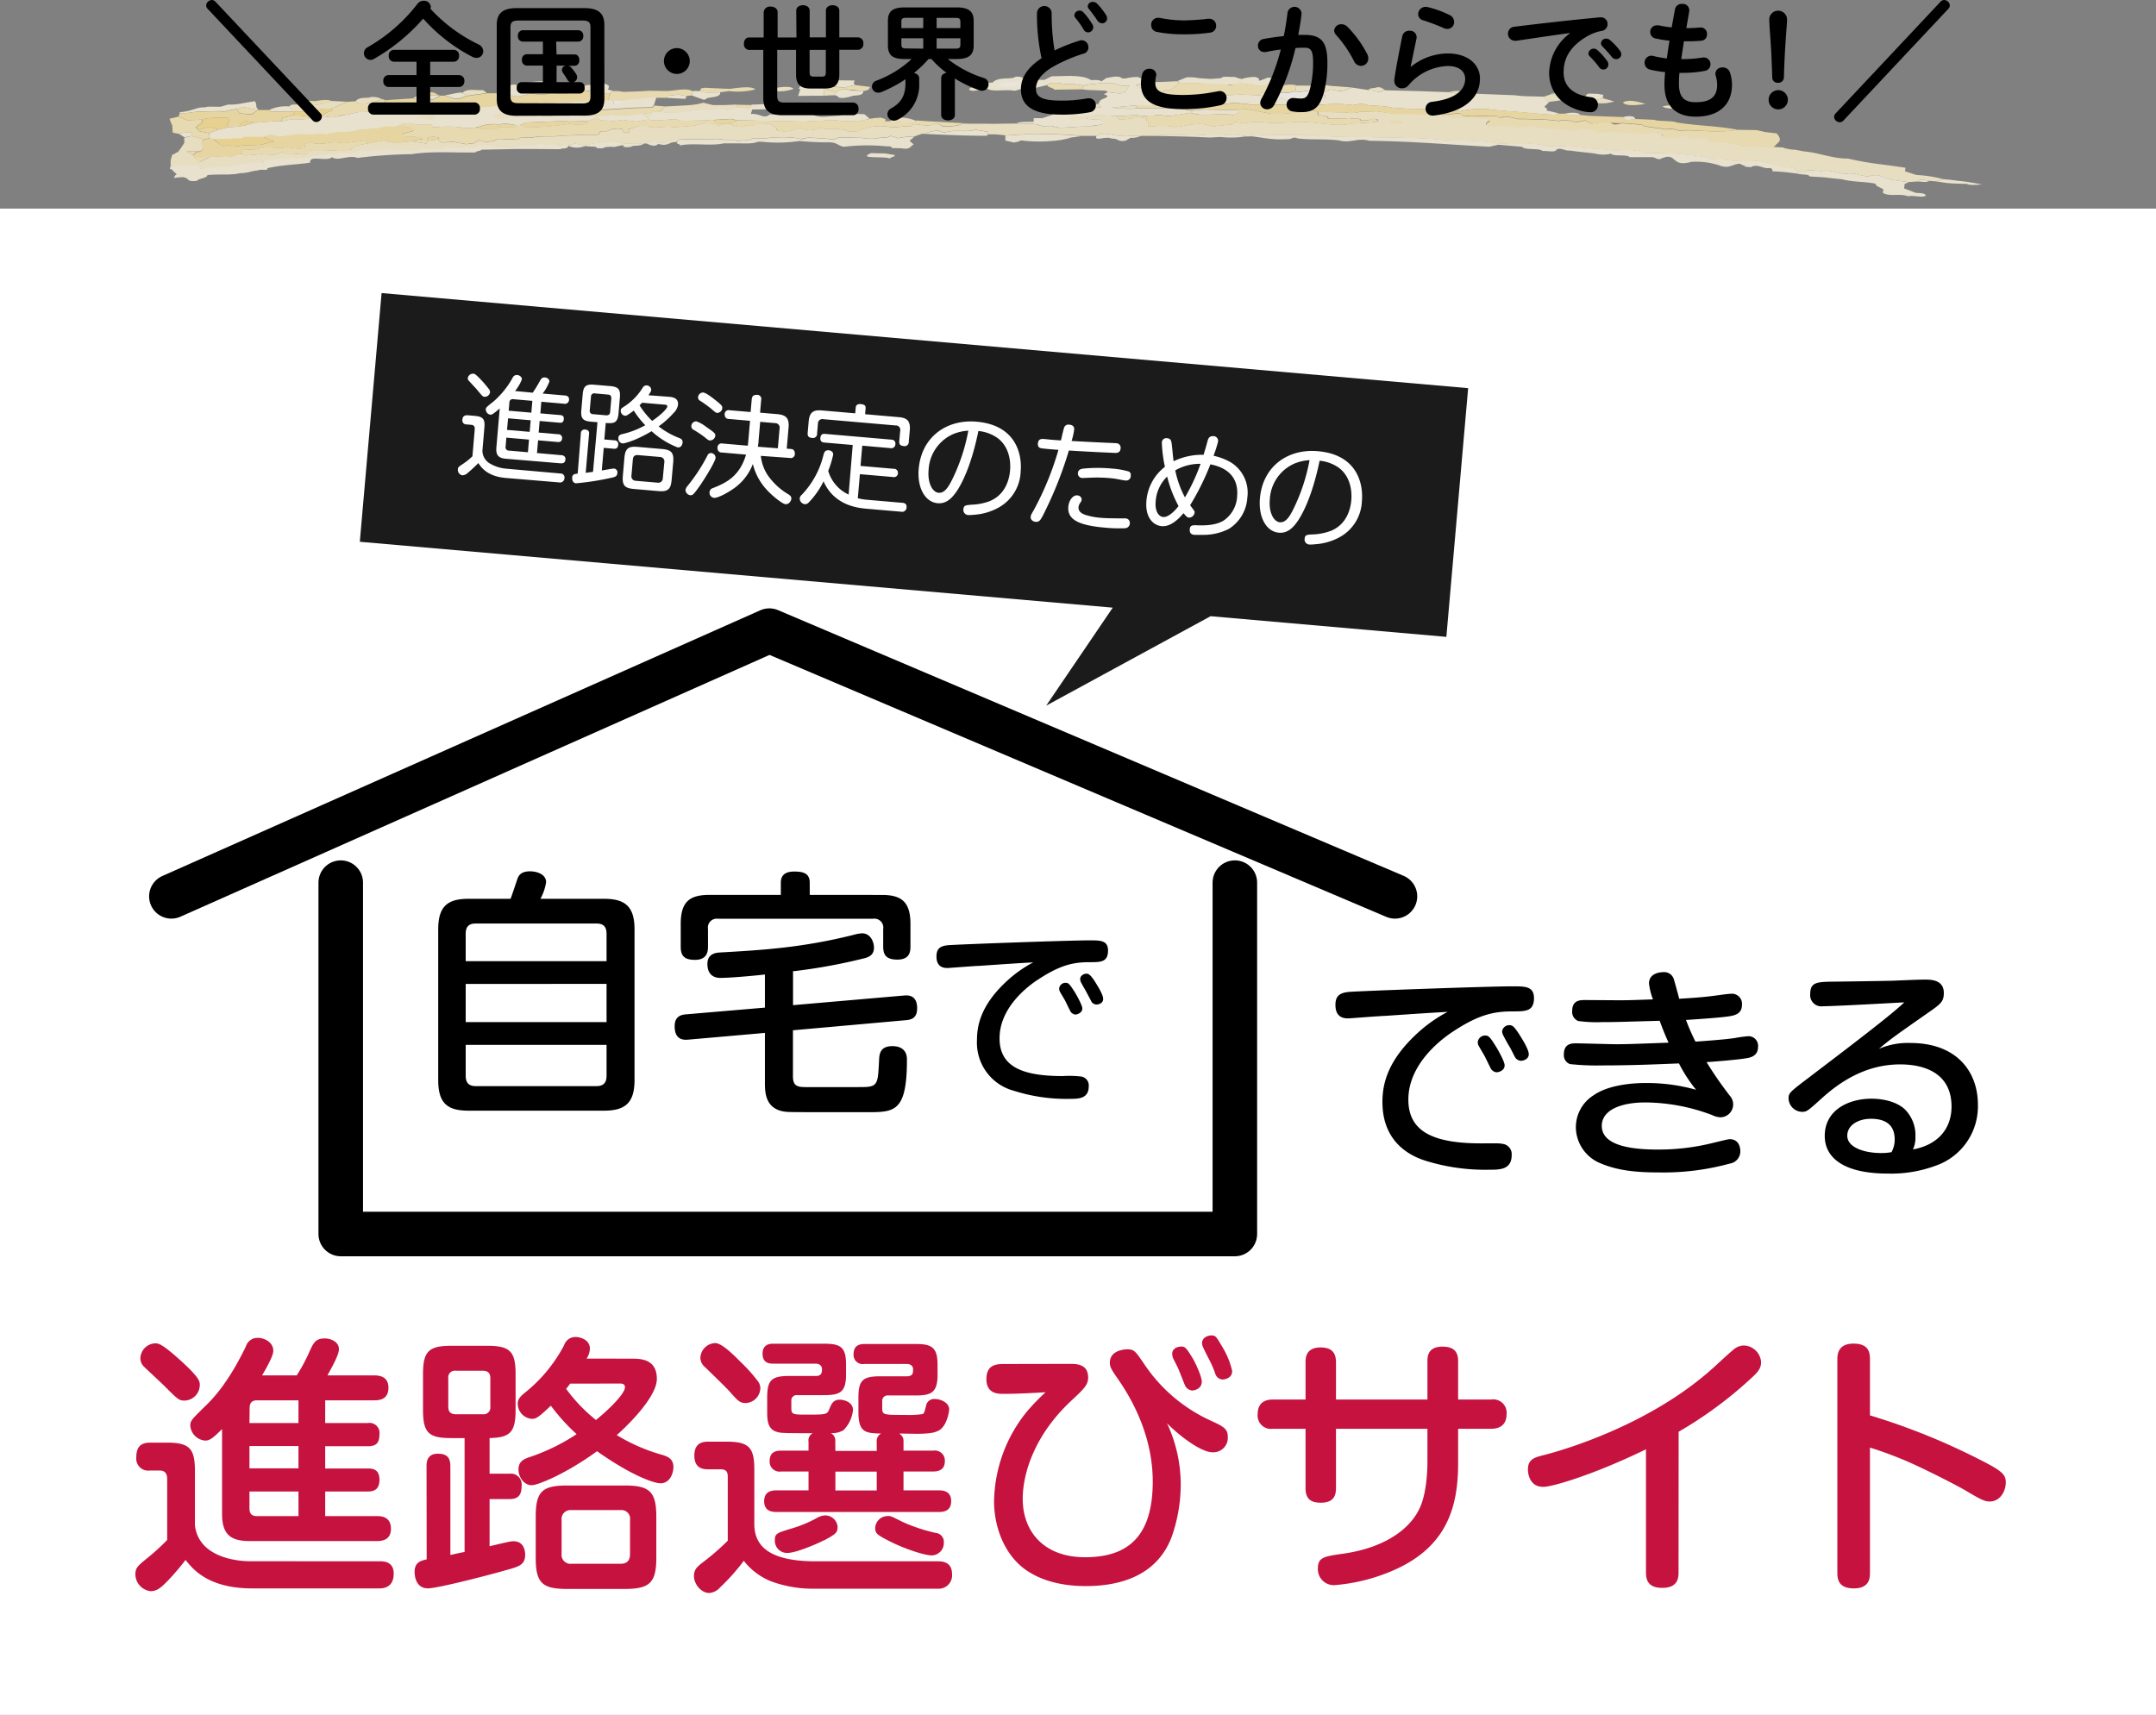 <svg id="レイヤー_1" data-name="レイヤー 1" xmlns="http://www.w3.org/2000/svg" viewBox="0 0 483.98 385.03"><rect x="0" y="0" width="483.98" height="385.03" fill="#808080" stroke="none"/><defs><style>.cls-1{fill:#fff;}.cls-2{fill:#c5123f;}.cls-3{fill:none;stroke:#000;stroke-linecap:round;stroke-linejoin:round;stroke-width:10px;}.cls-4{fill:#1b1b1b;}.cls-5{opacity:0.9;}.cls-6{fill:#fff7e0;}.cls-7{fill:#fffcf5;}.cls-8{fill:#fff2ce;}.cls-9{fill:#ffedba;}.cls-10{fill:#ffe8a8;}.cls-11{fill:#ffe395;}</style></defs><rect class="cls-1" y="46.84" width="483.98" height="338.19"/><path class="cls-2" d="M85.43,350.55c2,0,2.95,1,2.95,2.76,0,2.34-1.29,3.32-3.2,3.32H56.59c-10,0-13.4-4.48-14.94-6.39a54.73,54.73,0,0,1-3.87,4.55c-1.72,1.78-2.58,2.46-4,2.46a3.86,3.86,0,0,1-3.39-3.75c0-1.48.5-1.91,2.77-3.75a48.18,48.18,0,0,0,4.37-4V332.17c0-.56,0-2-1.66-2H33.6a2.68,2.68,0,0,1-3-2.95c0-2.46,1.05-3.32,3.2-3.32h3.62c5.11,0,6.34,1.29,6.34,6.39v12.24c.92,7.31,9.83,8,12.29,8ZM34.77,301.61c.8,0,1.47,0,5.59,3.69,4.49,4.06,4.49,4.86,4.49,5.66a3.52,3.52,0,0,1-3.38,3.5c-1.29,0-1.47-.18-4.73-3.44-.68-.68-3.88-3.63-4.49-4.24a2.64,2.64,0,0,1-.74-1.79A3.47,3.47,0,0,1,34.77,301.61Zm31.84,7.2a38.61,38.61,0,0,0,2.89-5.41c.86-1.85,1.3-2.89,3.39-2.89,1.35,0,3.19.73,3.19,2.39,0,1.23-1.29,3.57-2.58,5.91H84c.74,0,3.2,0,3.2,2.76s-2.22,2.83-3.2,2.83H73v5.1H82.6A2.24,2.24,0,0,1,85.18,322c0,1.85-.61,2.71-2.58,2.71H73v5H82.6c1,0,2.58.12,2.58,2.52,0,2.21-1.23,2.64-2.58,2.64H73v5.53H84.63c.74,0,3.13,0,3.13,2.83,0,2.46-1.84,2.77-3.13,2.77H56c-4.43,0-6.15-1.66-6.15-6.15v-19c-2.09,2.09-2.77,2.59-3.81,2.59a3.63,3.63,0,0,1-3.32-3.32c0-1.17.25-1.36,3.87-4.92,1.42-1.42,4.8-5,8.61-12.91a2.71,2.71,0,0,1,2.7-1.91c1.54,0,3.45,1.05,3.45,2.89,0,1.23-1.72,4.18-2.52,5.54ZM56,319.5h11v-5.1H57.7c-1.17,0-1.66.61-1.66,1.72Zm11,5.17H56v5h11Zm0,10.2H56v3.81c0,1,.37,1.72,1.66,1.72h9.35Z"/><path class="cls-2" d="M95.75,329.22c0-.74,0-2.83,2.52-2.83,2,0,2.83.8,2.83,2.83v19.91c.49-.12,2.7-.61,3.19-.67V322.88h-3c-5,0-6.33-1.1-6.33-6.33v-8c0-5.1,1.23-6.39,6.33-6.39h8.12c5.1,0,6.33,1.29,6.33,6.39v8c0,5.1-1.29,6.21-5.84,6.33v8h4.49a2.41,2.41,0,0,1,2.7,2.7c0,1.78-.49,3-2.7,3h-4.49v10.58c4.73-1.11,4.79-1.11,5.41-1.11,2.4,0,2.58,2.4,2.58,2.95,0,2.34-1.29,2.71-4.43,3.57-5.16,1.47-15.43,4.05-17.39,4.05-3,0-3-3.38-3-3.68,0-2.22,1.42-2.52,2.71-2.83Zm14.32-19.74c0-.8-.18-1.72-1.72-1.72h-6a1.5,1.5,0,0,0-1.72,1.72v6.33c0,1,.36,1.72,1.72,1.72h6a1.52,1.52,0,0,0,1.72-1.72Zm31.66-4.43c2,0,5.72,0,5.72,4.55,0,4.74-8.91,12.55-9,12.61a40.36,40.36,0,0,0,10.14,4.42c1.23.37,2.58.86,2.58,2.77,0,1.29-.74,3.63-2.89,3.63-1.47,0-6.51-1.72-14.26-7.2-7.19,5.23-13.4,7.63-14.63,7.63-1.85,0-3-1.91-3-3.51,0-1.78,1.16-2.33,2.21-2.7A45.53,45.53,0,0,0,129.44,322a44.51,44.51,0,0,1-5.78-6.39c-3,2.83-3.38,2.95-4.3,2.95a3.43,3.43,0,0,1-3.14-3.44c0-.92.55-1.54,1.42-2.28a33.72,33.72,0,0,0,9-10.82,2.67,2.67,0,0,1,2.52-1.84c.92,0,3.26.49,3.26,2.64a4.29,4.29,0,0,1-.74,2.21Zm5.6,44.7c0,5.59-1.48,7-7.07,7h-13c-5.54,0-7-1.35-7-7v-9.22c0-5.6,1.41-7,7-7h13c5.53,0,7.07,1.35,7.07,7Zm-5.9-8.48a1.94,1.94,0,0,0-2.15-2.22h-11a2,2,0,0,0-2.21,2.22v7.62a2,2,0,0,0,2.21,2.21h11c1.72,0,2.15-1,2.15-2.21ZM128,310.65c-.43.55-.49.68-.92,1.17a36.57,36.57,0,0,0,6.7,7c3.32-2.71,6.52-6,6.52-7.38,0-.55-.43-.8-1-.8Z"/><path class="cls-2" d="M210.64,350.55c2.77,0,3.08,1.78,3.08,2.95a3,3,0,0,1-3.14,3.2h-28a27.19,27.19,0,0,1-9.16-1.54,14.48,14.48,0,0,1-6.45-4.73,45.3,45.3,0,0,1-5.35,6,3.52,3.52,0,0,1-2.4,1.23c-1.84,0-3.44-2-3.44-3.81,0-1.48.73-2.09,2-3.08a54.23,54.23,0,0,0,5.59-4.85V331.55c0-1-.31-1.66-1.54-1.66h-2.83c-1,0-3.13-.06-3.13-3.07,0-2.65,1.54-3.14,3.13-3.14h4c5.23,0,6.33,1.36,6.33,6.33v12.18c0,5.16,3.69,8.36,13.84,8.36Zm-44.32-44.7a35.16,35.16,0,0,1,3.75,4.18,2.64,2.64,0,0,1,.61,1.66,3.42,3.42,0,0,1-3.32,3.32c-1.29,0-1.78-.55-3.62-2.64-.92-1-3.63-3.63-5.47-5.41a2.78,2.78,0,0,1-1.05-2.15,3.46,3.46,0,0,1,3.32-3.26C162,301.55,164.48,304,166.32,305.85Zm21.21,19.92h9.28v-2a1.89,1.89,0,0,1,1-1.91c-3.63-.06-5.11-.31-5.11-4.86v-3.13c0-3.88.86-4.86,4.86-4.86h6c1.41,0,1.41-.8,1.41-1.6s-.68-1.17-1.41-1.17H194a2.05,2.05,0,0,1-2.39-2.21c0-1.78,1.1-2.27,2.39-2.27H205.6c3.51,0,4.86.73,4.86,4.61v2.33c0,3.94-1.41,4.61-4.86,4.61h-6.21a1.21,1.21,0,0,0-1.35,1.36v1.53c0,1.48.37,1.48,5.1,1.48a21.86,21.86,0,0,0,4-.19c.31-.24.37-.36.74-1.84a1.83,1.83,0,0,1,2-1.54c1.29,0,3.19.8,3.19,2.34,0,.31-.43,3.69-2.33,4.73-.86.43-1.6.68-4.55.74-.74,0-3.75-.06-4.37-.06a1.87,1.87,0,0,1,1,1.84v2h6.64a2.26,2.26,0,0,1,2.64,2.34c0,2.15-1.66,2.34-2.64,2.34h-6.64v4.24h8c.8,0,2.7.12,2.7,2.39,0,1.85-1.1,2.46-2.7,2.46H174.25c-.92,0-2.71-.18-2.71-2.39,0-1.79,1.05-2.46,2.71-2.46h7.25v-4.24h-6.14a2.22,2.22,0,0,1-2.59-2.34c0-2,1.3-2.34,2.59-2.34h6.14v-2a1.83,1.83,0,0,1,.93-1.91c-7,0-7.26-.06-8.06-.31-2.15-.61-2.15-2.89-2.15-4.55v-3.13c0-3.88.92-4.86,4.86-4.86h6.08c1.36,0,1.36-.92,1.36-1.6s-.62-1.17-1.36-1.17h-9.59c-.86,0-2.39-.12-2.39-2.21,0-1.72,1-2.27,2.39-2.27H185c3.63,0,4.92.73,4.92,4.61v2.33c0,3.94-1.36,4.61-4.92,4.61h-6a1.2,1.2,0,0,0-1.36,1.36v1.53c0,1.48.37,1.48,3.57,1.48,4.3,0,4.49,0,5-1.35.43-1.05.86-2,2.27-2,.93,0,3,.49,3,2.34a7.6,7.6,0,0,1-2.1,4.48,4.81,4.81,0,0,1-2.88.68,1.87,1.87,0,0,1,1,1.91Zm-2.46,20c-1.91,1-6.45,2.89-8.24,2.89a2.72,2.72,0,0,1-2.89-2.82c0-1.54.43-1.66,3.94-2.71a28.15,28.15,0,0,0,5.65-2.4,3.9,3.9,0,0,1,1.79-.49,2.79,2.79,0,0,1,2.7,2.52C188,344,187.9,344.28,185.07,345.81Zm11.74-15.36h-9.28v4.24h9.28Zm2.4,9.95c.74,0,1,.13,3.32,1.3a37.25,37.25,0,0,0,7.56,2.52,2,2,0,0,1,1.78,2.15,2.77,2.77,0,0,1-2.7,2.89c-1.72,0-6.21-1.54-9.28-3.08s-3.2-1.84-3.39-2.58A2.75,2.75,0,0,1,199.21,340.4Z"/><path class="cls-2" d="M240.15,306.22c1.47,0,4.12,0,4.12,3.08,0,1.6-.92,2.52-3.69,5.1-8.3,7.68-11,16.35-11,22.13,0,7.13,4.55,13.1,14,13.1,9.22,0,15.19-4.25,15.19-17,0-8.61-3.32-16.48-7.63-22.75-1.72-2.46-2-3-2-3.93,0-3,3.82-3,3.88-3,1.6,0,1.84.37,4,3.56A35.79,35.79,0,0,0,271.87,319c2.64,1.23,3.75,1.72,3.75,3.63a3.26,3.26,0,0,1-3.44,3.44c-2.58,0-7.5-3.75-10.21-6.52a32.41,32.41,0,0,1,3.08,14,35.71,35.71,0,0,1-2,11.43c-3.57,9.59-13,11.13-19.3,11.13-3.45,0-9.6-.49-14.27-4.24-4.49-3.69-6.33-9.71-6.33-14.76a32.64,32.64,0,0,1,7.56-20.41,50.94,50.94,0,0,1,4-4.11c-3.14.18-6.33.36-9.47.36-1.17,0-3.81,0-3.81-3.32s2.4-3.38,3.93-3.38Zm23.18-1.29a2.71,2.71,0,0,1-.19-1c0-1.29,1.41-1.6,2-1.6.92,0,1.17.31,2.64,2.7.74,1.29,2,4.12,2,5.17,0,1.66-1.72,2-2.15,2a2,2,0,0,1-1.6-1.1c-.37-.86-.92-2.34-1.29-3.2C264.62,307.39,263.51,305.36,263.33,304.93Zm6.51-3.38c0-1.23,1.29-1.72,2.09-1.72,1,0,1.11.31,2.46,2.58a18,18,0,0,1,2.21,5.41c0,1.66-1.72,1.91-2.21,1.91a1.81,1.81,0,0,1-1.54-1.17,21.13,21.13,0,0,0-1.29-3.07C270,302.47,269.84,302.1,269.84,301.55Z"/><path class="cls-2" d="M320.43,305.61c0-1.35.31-3.26,3.38-3.26,2.4,0,3.51,1,3.51,3.26v8.61h7.44a3,3,0,0,1,3.44,3.25c0,2.65-1.78,3.32-3.44,3.32h-7.44v7.75c0,9.28-2.22,18.2-13.47,23.55a41,41,0,0,1-14.32,3.81,3.58,3.58,0,0,1-3.69-3.75c0-2.52,1.41-2.71,5.72-3.32,9.47-1.36,15.12-5.66,17.21-10.39,1.66-3.69,1.66-9.47,1.66-10.21v-7.44H299.9v13.34c0,1.6-.49,3.26-3.38,3.26-2.15,0-3.45-.74-3.45-3.26V320.79h-7.31a3,3,0,0,1-3.44-3.26c0-2.7,1.78-3.31,3.44-3.31h7.31v-8.37c0-1.16.19-3.32,3.39-3.32,2.7,0,3.44,1.42,3.44,3.32v8.37h20.53Z"/><path class="cls-2" d="M376.8,353.07c0,1.23-.18,3.44-3.63,3.44-2.95,0-3.68-1.47-3.68-3.44V325.4c-11.5,5.6-20.91,8.43-23.06,8.43-3.13,0-3.44-3.08-3.44-3.88,0-2.27,1.41-2.7,3.32-3.19,4.49-1.11,23.54-6.64,37.75-19.18,1.41-1.23,3.56-3.32,5-4.49a3.65,3.65,0,0,1,2.39-1,4,4,0,0,1,3.88,3.75c0,1.17-.5,2-1.79,3.2a90.78,90.78,0,0,1-16.72,12.42Z"/><path class="cls-2" d="M419.77,353.07c0,1.17-.06,3.56-3.63,3.56s-3.69-2.27-3.69-3.56V305.3c0-1,0-3.63,3.63-3.63s3.69,2.28,3.69,3.63v12.48a148.72,148.72,0,0,1,24.77,10c5,2.52,5.72,3.32,5.72,5.1s-1.17,4.24-3.63,4.24c-1.23,0-2.27-.61-5.59-2.58-3.57-2-9.35-4.85-12.54-6.27a88.71,88.71,0,0,0-8.73-3.26Z"/><path d="M135.57,201.8c4.6,0,6.87,1.57,6.87,6.87V242.5c0,5.24-2.21,6.87-6.87,6.87H105.18c-4.66,0-6.81-1.57-6.81-6.87V208.67c0-5.24,2.15-6.87,6.81-6.87h9.43c.29-.7,1.34-3.9,1.57-4.54.18-.47.59-1.63,2.8-1.63,1.51,0,3.61.64,3.61,2.45a11.24,11.24,0,0,1-1.28,3.72Zm.59,14v-6.12c0-1.63-.7-2.33-2.28-2.33H106.81c-1.57,0-2.27.7-2.27,2.33v6.12Zm-31.62,5.12v8.56h31.62V220.9Zm0,13.68v6.93c0,1.52.64,2.33,2.27,2.33h27.07c1.58,0,2.28-.75,2.28-2.33v-6.93Z"/><path d="M178,241.63c0,2.45,1.22,2.45,3.43,2.45h6.12c6,0,6.69,0,7.22-.06,2.27-.24,2.33-1.23,2.56-5.88.06-1.34.12-3.26,3-3.26,1.34,0,3.26.46,3.26,3,0,11.83-2.79,11.83-9,11.83-14.5,0-16.48,0-17.76-.06-5-.29-5.12-4.25-5.12-6.47V231.91l-17.18,1.51c-.81.06-3.08.29-3.08-3,0-2,1.1-2.56,2.56-2.68l17.7-1.51V218.8c-5.47.59-8.85.76-10,.76-1.51,0-2.91-.76-2.91-3.14s2-2.51,2.86-2.57c9-.52,18.16-1,29.93-3.95a9,9,0,0,1,1.92-.35c2,0,2.68,2.09,2.68,3.2,0,1.75-1.23,2.21-2.57,2.5a123.86,123.86,0,0,1-14.44,2.68,9.52,9.52,0,0,1-1.16.12v7.63l24.86-2.16c.76-.06,3-.29,3,2.85,0,2.22-1.28,2.57-2.5,2.68L178,231.32Zm19.91-40.7c4.31,0,6.47,1.4,6.47,6.52v5c0,1.16-.12,3-2.92,3-2.62,0-3.2-1.11-3.2-3v-3.85a2,2,0,0,0-2.27-2.32H161.2a2,2,0,0,0-2.27,2.32v3.91c0,1-.12,3-2.91,3-2.57,0-3.21-1.05-3.21-3v-5.07c0-5,2-6.52,6.47-6.52h16v-2.74c0-1.63.93-2.5,3-2.5s3.49.41,3.49,2.5v2.74Z"/><path d="M219.75,216.86c-.7,0-6.82.48-7,.48-.65,0-2.53,0-2.53-2.58,0-1.57.61-2.36,2.62-2.54s27.1-1.09,31.78-1.09c2.36,0,4.11,0,4.11,2.27,0,2.63-1.62,2.63-4.15,2.63-3.54,0-6.47.57-11.46,3.84-2,1.27-8.74,6.12-8.74,13.25,0,6.12,4.68,8.48,14.12,8.48a24.35,24.35,0,0,1,4.07.09,2,2,0,0,1,1.83,2.19c0,2.84-2.31,2.84-4.37,2.84a38.76,38.76,0,0,1-12.37-1.8,11.17,11.17,0,0,1-8.35-11.36c0-3.06.7-7.57,6.29-12.9a28.06,28.06,0,0,1,6.34-4.59C227.49,216.33,226.74,216.38,219.75,216.86Zm18.19,5.81a1.55,1.55,0,0,1-.18-.74,1.44,1.44,0,0,1,1.49-1.27c.57,0,.83.26,1.88,1.88.48.74,1.83,3.15,1.83,3.89,0,1-1.18,1.36-1.57,1.36a1.48,1.48,0,0,1-1.14-.79c-.17-.35-.92-1.84-1.05-2.14S238.11,223,237.94,222.67Zm4.85-1.88a1.85,1.85,0,0,1-.31-1c0-.7.79-1.18,1.4-1.18s1,.44,1.84,1.66c.61,1,1.92,3,1.92,4s-1,1.27-1.53,1.27a1.45,1.45,0,0,1-1.05-.57s-1-1.88-1.18-2.23S242.92,221.1,242.79,220.79Z"/><polyline class="cls-3" points="76.49 198.17 76.49 277.06 277.2 277.06 277.2 198.17"/><polyline class="cls-3" points="38.47 201.25 172.7 141.59 313.14 201.25"/><path d="M310.87,228.09c-.81,0-7.9.56-8.16.56-.76,0-2.93,0-2.93-3,0-1.82.71-2.73,3-2.94s31.39-1.26,36.81-1.26c2.74,0,4.76,0,4.76,2.63,0,3-1.87,3-4.81,3-4.1,0-7.49.66-13.27,4.46-2.27,1.47-10.12,7.09-10.12,15.34,0,7.09,5.41,9.83,16.35,9.83,3.55,0,3.95-.05,4.71.1a2.33,2.33,0,0,1,2.13,2.53c0,3.29-2.68,3.29-5.06,3.29A45.18,45.18,0,0,1,320,260.61c-2-.66-9.67-3.19-9.67-13.17,0-3.55.81-8.76,7.29-14.94a32.21,32.21,0,0,1,7.35-5.32C319.83,227.48,319,227.54,310.87,228.09Zm21.07,6.74a1.73,1.73,0,0,1-.21-.86,1.65,1.65,0,0,1,1.72-1.47c.66,0,1,.3,2.18,2.18.56.86,2.13,3.64,2.13,4.5,0,1.22-1.37,1.57-1.82,1.57a1.69,1.69,0,0,1-1.32-.91c-.2-.4-1.06-2.13-1.22-2.48S332.14,235.18,331.94,234.83Zm5.62-2.18a2.14,2.14,0,0,1-.36-1.11,1.6,1.6,0,0,1,1.62-1.37c.81,0,1.17.51,2.13,1.92.71,1.12,2.23,3.5,2.23,4.61s-1.22,1.47-1.77,1.47a1.66,1.66,0,0,1-1.22-.66c-.05,0-1.11-2.18-1.37-2.58S337.71,233,337.56,232.65Z"/><path d="M370.17,220.8c0-2.48,2.89-2.53,3.19-2.53a2.27,2.27,0,0,1,2.33,1.42c.15.45.86,3,1.26,4.55,3.35-.2,5.47-.35,8.16-.71.76-.1,2.78-.4,3.39-.4a2.26,2.26,0,0,1,2.53,2.53c0,2-1.67,2.33-2.93,2.53s-4.81.51-9.63.81a46.37,46.37,0,0,0,2.13,4.87c3-.21,6.89-.51,8.86-.81a26.15,26.15,0,0,1,3-.41,2.15,2.15,0,0,1,2.18,2.43c0,1.32-.71,2.18-2.38,2.48-2.28.41-8.26.86-9.17.91A84.28,84.28,0,0,0,388.3,246a2.9,2.9,0,0,1-2.13,4.86,4.94,4.94,0,0,1-1.82-.5,43.06,43.06,0,0,0-15-2.84c-5.32,0-9.78,1.62-9.78,5.27,0,4.76,7.65,5.31,12.66,5.31a50.35,50.35,0,0,0,12.41-1.52c.91-.2,3.19-.81,3.65-.81,2.33,0,2.38,2.38,2.38,2.69a2.77,2.77,0,0,1-2.33,2.78,56.26,56.26,0,0,1-15.7,2c-4.51,0-9.07-.25-13.22-2a8.83,8.83,0,0,1-5.67-8.1,8.49,8.49,0,0,1,4-7.24c2.84-2,7.54-2.74,11.7-2.74a40.86,40.86,0,0,1,11.29,1.52,32.75,32.75,0,0,1-3.85-5.92c-6.07.25-11.14.45-17.27.45a55.29,55.29,0,0,1-7.19-.3,2.12,2.12,0,0,1-1.37-2.23c0-2.33,1.73-2.43,2.59-2.43,1.47,0,7.75.2,9.06.2,2.64,0,3.6-.05,11.85-.35-.91-2-1.47-3.49-2-4.91-9.12.25-9.88.3-13,.3a30.48,30.48,0,0,1-5.26-.25,2.18,2.18,0,0,1-1.37-2.28c0-2.43,1.82-2.43,2.94-2.43l7.39.05c1.77,0,2.38,0,7.8-.2A14.31,14.31,0,0,1,370.17,220.8Z"/><path d="M428.81,234.17c10.58,0,15.19,6.58,15.19,13.83a14.09,14.09,0,0,1-9.47,13.72,28.67,28.67,0,0,1-10.78,1.77c-9.93,0-14.13-3.59-14.13-8.45,0-5.93,5.52-8.36,10.48-8.36,1.37,0,5,.2,7.39,2.28a8.23,8.23,0,0,1,2.49,6.28,6.31,6.31,0,0,1-.56,2.83c5.82-1.06,8.66-4.86,8.66-9.62,0-7.29-5.73-9.47-11.55-9.47-7.9,0-13.77,4.15-17.62,7.65-3.19,2.88-3.35,3-4.41,3a3.1,3.1,0,0,1-3-3c0-1.17.15-1.37,4.51-4.66,5.22-4,18.18-13.73,21.47-16.92-3.09.16-15.65.87-18.23.87a2.51,2.51,0,0,1-2.89-2.74c0-2.68,1.52-2.73,5.32-2.78,1,0,11.8-.16,13.27-.21,2.43-.1,5.72-.25,7.19-.25s4.21.1,4.21,3c0,2-.76,2.53-3.7,4.56-7.29,5.11-8.1,5.67-10.89,8A16.36,16.36,0,0,1,428.81,234.17Zm-3.49,21.68c0-4-3-4.66-5.37-4.66-2.69,0-5.27,1.36-5.27,3.79,0,2.74,4,3.9,7.55,3.9a11.43,11.43,0,0,0,2.38-.2A5.76,5.76,0,0,0,425.32,255.85Z"/><polygon class="cls-4" points="329.57 87.15 85.66 65.8 80.77 121.64 249.79 136.43 234.85 158.43 271.76 138.35 324.68 142.99 329.57 87.15"/><path class="cls-1" d="M125.81,106.31a.86.86,0,0,1,.9,1,1,1,0,0,1-1.2,1l-12-1c-2.55-.22-4.79-1.14-6.12-3.34-1.4,1.37-1.88,1.77-2.35,2.17a1.83,1.83,0,0,1-1.26.58,1.25,1.25,0,0,1-1-1.32c0-.48.15-.58,1.27-1.33a14.36,14.36,0,0,0,2-1.62l.52-6.06c0-.3.06-.89-.71-1l-1.12-.1a.89.89,0,0,1-.94-1.06c.07-.76.42-1,1.16-1l1.59.14c1.86.16,2.35.72,2.19,2.58l-.45,5.26a3.37,3.37,0,0,0,1.78,2.91,8.54,8.54,0,0,0,3.46,1.1ZM106.24,83.9c.31,0,.55.18,1.24.86a25.13,25.13,0,0,1,2.36,2.72,1,1,0,0,1,.16.61,1.18,1.18,0,0,1-1.2,1c-.44,0-.55-.2-1.76-1.64-.28-.34-1.51-1.63-1.74-1.9A.91.91,0,0,1,105,85,1.17,1.17,0,0,1,106.24,83.9Zm13.35,4.27a31.72,31.72,0,0,0,1.65-2.71c.24-.4.45-.76,1.09-.71.43,0,1,.35,1,.91a10.12,10.12,0,0,1-1.52,2.7l4.93.43c.26,0,1.08.09,1,1a.93.93,0,0,1-1.16.85l-5.06-.44-.22,2.61,4.42.38c.41,0,.91.18.84.92s-.43.84-1,.79l-4.42-.38-.22,2.6,4.39.38a.82.82,0,0,1,.87.95c-.07.77-.61.83-1,.79l-4.39-.38-.25,2.86,5.39.47c.25,0,1.07.09,1,1s-.87.85-1.15.83L113.57,103c-1.71-.14-2.29-.84-2.14-2.55l.75-8.76a11.49,11.49,0,0,1-1.57,1.26.82.82,0,0,1-.56.15,1.2,1.2,0,0,1-1-1.19c0-.41.2-.55,1.83-1.85a19.52,19.52,0,0,0,4.21-5.27,1,1,0,0,1,1-.59c.43,0,1.12.41,1.06,1a10.14,10.14,0,0,1-1.53,2.59Zm-.84,10.53-5.08-.44-.17,2a.74.74,0,0,0,.77.91l4.24.37Zm.38-4.34-5.08-.44-.23,2.6,5.08.44Zm-4.94-2.15,5.09.44L119.5,90l-4.24-.37a.73.73,0,0,0-.91.75Z"/><path class="cls-1" d="M130.39,97.34a.83.83,0,0,1,1-.89c.87.07.88.64.84,1l-.75,8.71,1.64-.22,1-11.14-1.43-.12c-1.84-.16-2.36-.72-2.19-2.61l.3-3.5c.16-1.86.72-2.36,2.61-2.19l3.55.3c1.86.17,2.35.72,2.19,2.61l-.3,3.5c-.19,2.17-1,2.34-2.87,2.17l-.32,3.71,2.25.19a.84.84,0,0,1,.87,1c-.07.71-.4.94-1,.89l-2.25-.2-.44,5.08c.5-.08,2.46-.45,2.76-.43a.86.86,0,0,1,.74,1c-.07.79-.52.91-1.69,1.14a59.42,59.42,0,0,1-7.59,1.17c-.79-.07-.9-.9-.87-1.28.06-.74.51-.81,1.24-.9Zm2-5.26a.74.74,0,0,0,.77.91l2.92.26c.58,0,.84-.21.89-.78l.26-3c0-.48-.11-.83-.75-.88l-2.91-.26a.73.73,0,0,0-.91.75Zm17.7-3c.8.07,2.25.2,2.11,1.81a3.24,3.24,0,0,1-1,1.84,19.73,19.73,0,0,1-3.35,3,17.59,17.59,0,0,0,4.62,2.61c.39.16.81.38.76,1s-.41,1.17-1.1,1.12a18.78,18.78,0,0,1-5.86-3.65c-3.42,2.07-6.13,2.79-6.54,2.75a1.11,1.11,0,0,1-.92-1.23c0-.62.5-.76.84-.86a19.23,19.23,0,0,0,5.2-2,20,20,0,0,1-2.58-3.29,16.08,16.08,0,0,1-1.42,1,.85.85,0,0,1-.58.16,1.13,1.13,0,0,1-.93-1.19c0-.36.25-.52.58-.75a13.34,13.34,0,0,0,4.34-4.33,1,1,0,0,1,.92-.54c.33,0,1,.3,1,1,0,.28-.17.55-.62,1.21Zm.68,18.64c-.18,2.12-.82,2.73-3,2.54l-5.44-.47c-2.12-.18-2.7-.82-2.51-3l.34-3.93c.18-2.15.85-2.71,3-2.52l5.44.47c2.1.18,2.71.82,2.52,3Zm-1.64-3.93a1,1,0,0,0-1-1.19l-4.87-.42c-.9-.08-1.14.39-1.2,1l-.31,3.58a1,1,0,0,0,1,1.19l4.87.42a1,1,0,0,0,1.17-1Zm-5-13.37c-.17.19-.37.4-.56.59a17.88,17.88,0,0,0,2.83,3.49c1.18-.78,3.34-2.54,3.4-3.26,0-.23-.18-.35-.43-.37Z"/><path class="cls-1" d="M160.63,102.81c-.09,1.1-4.26,7.71-5.16,8.27a.83.83,0,0,1-.53.11,1.24,1.24,0,0,1-1.06-1.14,1.67,1.67,0,0,1,.42-.89,39.22,39.22,0,0,0,4.5-6.87.83.83,0,0,1,.85-.57A1.06,1.06,0,0,1,160.63,102.81Zm-1.25-3.92c-.33,0-.43-.11-1.3-.81a22.32,22.32,0,0,0-2.45-1.62.87.87,0,0,1-.44-.86,1.12,1.12,0,0,1,1.14-1,8.1,8.1,0,0,1,2.25,1.28c1.6,1.11,2,1.38,2,1.89A1.2,1.2,0,0,1,159.38,98.89Zm1.29-9c1.23,1,1.51,1.24,1.47,1.73A1.16,1.16,0,0,1,161,92.7c-.3,0-.4-.11-1.33-.91A26.52,26.52,0,0,0,157.19,90a.86.86,0,0,1-.49-.87,1.15,1.15,0,0,1,1-1C158.31,88,160,89.37,160.67,89.89Zm10.12,12.46a9.76,9.76,0,0,0,1.48,4.24A14.81,14.81,0,0,0,177,111c.51.33.67.58.64,1s-.5,1.27-1.29,1.2c-.61,0-2.76-1.65-4.17-3.17a13.17,13.17,0,0,1-3.18-5.85,11.87,11.87,0,0,1-4.72,5.79c-1.28.87-3.25,1.88-4,1.81a1.16,1.16,0,0,1-1-1.31,1,1,0,0,1,.72-.87c2.75-1.1,6-2.49,7.47-7.53l-5.41-.47c-.44,0-1-.17-1-1.11a.91.91,0,0,1,1.13-.91l5.67.49c.07-.46.09-.74.14-1.3l.37-4.29-4.7-.41c-.46,0-1-.19-1-1.08a.9.9,0,0,1,1.13-.88l4.7.4.25-2.86c.07-.81.5-1,1.19-1a.91.91,0,0,1,.93,1.14l-.25,2.86,3.83.33c2,.17,2.75.91,2.57,3l-.41,4.75.82.07c.4,0,1,.12,1,1.09a.91.91,0,0,1-1.14.93Zm3.82-1.7L175,96.2A1,1,0,0,0,174,95l-3.35-.29-.37,4.24c0,.54-.11,1-.16,1.35Z"/><path class="cls-1" d="M191.42,99.91l-6.26-.54c-.33,0-1.1-.09-1-1.07s.75-.91,1.18-.87L200,98.7c.31,0,1.07.11,1,1a.92.92,0,0,1-1.16.91l-6.28-.55-.39,4.55,7.4.64a.91.91,0,0,1,1,1,.9.9,0,0,1-1.13.85l-7.41-.64-.47,5.41a13.42,13.42,0,0,0,2.21.35l7.74.67c.54,0,1.06.27,1,1a1,1,0,0,1-1.22,1l-7.69-.66c-1.89-.17-7.32-.66-9.73-6.17a18.05,18.05,0,0,1-3.29,4.71,1.14,1.14,0,0,1-.94.43,1.31,1.31,0,0,1-1.12-1.28,1.23,1.23,0,0,1,.46-.83,19.55,19.55,0,0,0,4.89-9c.15-.53.32-1,1.08-1,.34,0,1.14.23,1.08,1a22.64,22.64,0,0,1-1.11,3.64,8.45,8.45,0,0,0,4.58,5.31Zm.67-8.33c0-.46.26-.93,1.13-.85s1.15.33,1.09,1L194.2,93l7.56.66c1.92.16,2.65.9,2.47,3L204,99.15a.92.92,0,0,1-1.12,1c-.84-.07-1.09-.43-1-1.17l.19-2.2A1,1,0,0,0,201,95.52l-16.14-1.4a1,1,0,0,0-1.25,1l-.19,2.2a.92.92,0,0,1-1.11,1c-.77-.06-1.08-.37-1-1.16l.22-2.51c.17-2,.95-2.67,2.94-2.5l7.51.65Z"/><path class="cls-1" d="M214.75,110.32c-1,1.43-2.25,2.84-4.27,2.66-2.76-.24-4.62-3.38-4.25-7.7.63-7.22,6.3-11.19,13-10.6,8.53.73,10.26,6.9,9.89,11.19a9.62,9.62,0,0,1-5.08,8.16,13.07,13.07,0,0,1-5.36,1.54,9.07,9.07,0,0,1-1.32.07,1.14,1.14,0,0,1-1.09-1.33c.07-.87.54-.88,1.86-1a12.62,12.62,0,0,0,4-.78c3.87-1.57,4.49-5.46,4.61-6.89.22-2.5-.42-5.59-2.89-7.35a8.89,8.89,0,0,0-4.22-1.52C218,104.75,215.84,108.69,214.75,110.32Zm-.82-12.84a9.28,9.28,0,0,0-5.48,8.07c-.26,3,.93,5,2.28,5.09s2.23-1.35,3.14-3.23a42,42,0,0,0,3.5-10.71A10.06,10.06,0,0,0,213.93,97.48Z"/><path class="cls-1" d="M238.85,96.11a1,1,0,0,1,1.14-.77c.8.06,1.2.43,1.14,1.12a15.18,15.18,0,0,1-.58,2.55c2.43.14,4.69.25,8,.41.34,0,1.7.07,2,.09a1,1,0,0,1,1,1.18c-.08,1-.83,1-1.26,1-3.47-.15-6.9-.32-10.35-.54a85.61,85.61,0,0,1-5.16,13.24c-1.16,2.4-1.4,2.84-2.27,2.77-.49,0-1.2-.39-1.14-1.1,0-.34.12-.56.63-1.42A67.18,67.18,0,0,0,237.6,101c-1.33-.09-3.5-.28-3.88-.36s-.8-.28-.73-1.09c.09-1,.74-1,1.25-1l1.91.19c.92.08,1.64.11,2,.15C238.37,98.1,238.6,96.86,238.85,96.11Zm13.67,22.49a32.71,32.71,0,0,1-4.46-.13c-6.11-.53-8.49-1.89-8.24-4.73.11-1.32,1-2.61,2-2.52.39,0,1,.34,1,.91a1.56,1.56,0,0,1-.21.62,2,2,0,0,0-.5,1.09c-.1,1.15,1,1.58,1.59,1.78a15.89,15.89,0,0,0,3.55.65c1.22.1,2.69.1,4.1.12.18,0,1.14,0,1.32,0a1,1,0,0,1,.95,1.14A1.11,1.11,0,0,1,252.52,118.6Zm.16-10.72c-.23,0-.59-.07-1.86-.31a15.81,15.81,0,0,0-1.78-.23,31.75,31.75,0,0,0-4.21-.09c-.31,0-1.73.09-2,.06a1,1,0,0,1-.86-1.1c.07-.79.67-.92,1.22-1a33.56,33.56,0,0,1,6.48,0,17.11,17.11,0,0,1,3.73.66c.49.27.46.65.42,1.11A1,1,0,0,1,252.68,107.88Z"/><path class="cls-1" d="M260.76,118.13c-1.81-.16-3.75-1.87-3.41-5.7a10.74,10.74,0,0,1,4.15-7.62,30.94,30.94,0,0,1-.69-5.41,1,1,0,0,1,1.24-1c.82.07.9.65,1,1.42s.24,2.6.4,3.74a14.69,14.69,0,0,1,6.73-1.45c.51-1.7.58-1.9.92-3.19.16-.58.43-1,1.22-1a1.06,1.06,0,0,1,1.1,1.28,31,31,0,0,1-1,3.13,13.62,13.62,0,0,1,3.76,1.41,8,8,0,0,1,3.82,8,8.88,8.88,0,0,1-4.14,7,12.54,12.54,0,0,1-5.78,1.35c-.33,0-1.16,0-1.74,0s-1.36-.12-1.26-1.29c.08-.9.65-.9,1.7-.86,2.82.11,4.65-.29,5.93-1.08a7,7,0,0,0,3-5.38c.51-5.89-4.55-6.92-6-7.23a56.94,56.94,0,0,1-4.55,9.18c1,1.35,1.06,1.4,1,1.71a1.31,1.31,0,0,1-1.2,1.08c-.48,0-.76-.38-1.28-1C264,117.2,262.4,118.27,260.76,118.13ZM262,107a8.6,8.6,0,0,0-2.58,5.64c-.19,2.3.79,3.36,1.69,3.44,1.33.11,3-1.83,3.45-2.46A28.19,28.19,0,0,1,262,107Zm4,4.66a42.37,42.37,0,0,0,3.5-7.52,11,11,0,0,0-5.68,1.47A22.45,22.45,0,0,0,266,111.68Z"/><path class="cls-1" d="M291.35,116.94c-1,1.43-2.25,2.84-4.27,2.66-2.76-.23-4.62-3.38-4.25-7.7.62-7.22,6.29-11.19,13-10.6,8.53.73,10.26,6.91,9.89,11.2a9.62,9.62,0,0,1-5.08,8.15,13.07,13.07,0,0,1-5.36,1.54,9.07,9.07,0,0,1-1.32.07,1.13,1.13,0,0,1-1.09-1.33c.07-.87.54-.88,1.86-.94a13,13,0,0,0,4-.79c3.87-1.57,4.49-5.45,4.61-6.88.22-2.51-.42-5.6-2.89-7.36a8.89,8.89,0,0,0-4.22-1.52C294.58,111.38,292.44,115.31,291.35,116.94Zm-.82-12.84a9.26,9.26,0,0,0-5.48,8.07c-.26,3,.93,5,2.28,5.09s2.23-1.35,3.14-3.23a42.38,42.38,0,0,0,3.5-10.71A10.06,10.06,0,0,0,290.53,104.1Z"/><g class="cls-5"><g class="cls-5"><path class="cls-6" d="M350.06,25.51c-.76.4-2,.19-3.08.18-3.85-.36-7.68-.64-11.54-1a20.63,20.63,0,0,0-7.77.31l-2.28-.72c-3.15.1-6.31.18-9.29.13l-3.45-.22c-2.69-.63-5.14-.26-6.54-.88a9.14,9.14,0,0,0-2.36.3,28,28,0,0,0-6.93-.09c-1-.08-2-.16-3.05-.21v.17l-13.22-.06c-2.56-.27-3.75-.47-4.58-.18h-1.53l-3.15,0-3-.8L271,21.36h4.68l2.74-.12,4.6.15,0-.63c1.05,0,2.1-.09,3.16-.15l-.06.79a8.49,8.49,0,0,0,1.1.33l1.49.64h3.47l1.6.18L295.4,22c1.6.22,2.1,0,2-.14.43-.42-.61-.63-.74-1l2-.76c.64.11,1.28.21,1.91.35,1.37.06,2-.66,3.21-.75l3.43.52c.64.1,1.27.21,1.91.35.95.21,1.16-.35,2-.3l7.13.18,7.14.25a8.9,8.9,0,0,0,3.53.25l11.2.44c1.91.31,4.35.2,6.52.33a1.84,1.84,0,0,0,1.1,1.16,8.63,8.63,0,0,1-.9.93c-.44.35.85.46.31,1C348.09,25,349.12,25.24,350.06,25.51Z"/><path class="cls-7" d="M295.4,22l-1.57.61-1.6-.18h-3.47l-1.49-.64a8.49,8.49,0,0,1-1.1-.33l.06-.79c.72.07,1.52.13,2.24.17,1.45.07,1.73-.36,2.36-.29.33,0,.56.1.8.14l2.69-.44c.56.2,1,.44,1.58.64h.72c.13.34,1.17.55.74,1C297.5,22,297,22.18,295.4,22Z"/><path class="cls-6" d="M278.51,24.89a6.15,6.15,0,0,1-1.6.95c-3.18-.61-6.71.47-9.63-.53L263,26c-1.61.14-3.34-.55-4.59.15l-3.12-.27c-1.53,0-3.07.11-4.6.19-1-.06-2.09-.12-3.13-.15H245.6a10.29,10.29,0,0,1-2,.64,17.71,17.71,0,0,0,3.52.31c.07.1.23.2.3.29l0,.8c-.89.1-1.78.21-2.68.34s-2.1.11-3.14.19l-3.06.17h-.81c-.64-.12-1.19-.28-1.91-.43-1,.44-2.33-.07-3-.29-.24,0-.47-.09-.79-.12-1.21-.05-2.58-.1-3.86-.11,1-.48,2.35-.3,3.88-.39,0-.46,0-.63,0-.79l1.94,0c.81-.27,1.63-.55,2.37-.82a15.15,15.15,0,0,0,.89-1.6l0-.46c1.24-.65,4.55-.7,5-.07a3.78,3.78,0,0,1,.79.16c.47.26,1,.49,1.49.78l2.76-.51a5.5,5.5,0,0,1-.76-.62c.17-.27.27-.53.44-.8.27-.46,2.87-.84.81-1.42.33-.17.59-.34.84-.5.88.13,1.84.22,2.72.31,2.1-.14,1.2-1.09,2.36-1.76h-1.93l-2.22-.62h-1.94c-2.12.34-3.41.25-4.31.65L241,18.82c-2.29.43-3.68-.77-5.82.08v.17l-2.77.67-2.26,0c-.82.21-1.63.45-2.38.66-1.83-.44-5.25.37-6.17-.55l.07-1.29h1.13c1.28-1.47,4.38-.59,5.14-1.33.89-.11,1.77.11,1.91.6l4.59.11,1.66-.82c3.22,0,6.88-.43,8.82.86.81,0,1.79-.14,2.33.29l1.17-.8c.81,0,2.63-.71,3.47.14h.8a10,10,0,0,1,2.77-.32c.7.36,1.89.65,2.19,1.08-.44.7-1.88.28-2.71.81.7.36,1.48.75,2.27,1.11.74,1,2.12.92,3.4.94.48.13,1,.29,1.51.46,1,.09,1.7-.21,2.75-.19a11.46,11.46,0,0,0,1.07,1c-2.59.18-2.5,1.17-3.55,1.27l-4.26-.11-3.06,0c-1.86.14-3.65.32-5.5.5,2.88.24,4.4.4,5.45.13l3.07,0,4.27,0h2.33l2.63.61c.89-.1,1.86-.19,2.76-.32l8.12.19a1.66,1.66,0,0,0,.33-.16Z"/><path class="cls-7" d="M229,19.16a21.45,21.45,0,0,1-3.89.35c-.39-.2-1.1-.35-1.1-.62a12.23,12.23,0,0,1,4.62-.39C229,18.82,229,19,229,19.16Z"/><path class="cls-6" d="M192.78,27.27,189,27.19a13.79,13.79,0,0,0-4.23-.09l-4.33.21-4.55-.09-3.11-.06-2.63-.06L167,27l-1.52,0-1.42-.32-3.93.24c-.81.05-1.55.11-2.36.13l-5,.09c-1.57-.89-4.29.37-7.22-.28l-2.87.46c-1-.15-2-.27-2.93-.38-.75.09-1.33.19-2,.31-.7-.07-1.24-.15-1.87-.19-1,.09-1.71-.18-1.72-.65-.8.26-1.43.48-2.17.78l-4.27.08a1.33,1.33,0,0,1-.35-.14l-9.33.37a7.19,7.19,0,0,1-1.39.61h-.72l-1.82-.32a8.49,8.49,0,0,0-2,.11c-3.52-.26-3.84.54-5.58.76-.83.06-1.64.12-2.37.14-1.67-.54-4.77-.37-6.9-.22L96.75,28l-3.11,0-1.83-.32a15.46,15.46,0,0,0-2,.29l-.1.33-2,.29c-.3,0-.69-.11-1.07-.14-.52.13-1.13.29-1.66.45-1.47.09-2.86.19-4.33.31-2.09.82-5.19.23-7.19,1.05-1,0-1.81-.37-2.72,0l-2.71,0c-2.82-.22-4.55,1-6.92.13-.91-.17-1.37.32-2.05.45l-4.23,0c-.28.67-2,.09-3.18.48H47.81c-.3-.07-.52-.14-.75-.18A5.39,5.39,0,0,0,47,29.88l2.15-.79c.6-.13,1.13-.29,1.74-.45,1-.1,2.06-.19,3.13-.32,2.07-.26,2.22-.76,3.27-.79h.4l3.52-.29h1.92l2.46-.48c1.38-.06,3,.25,4.37-.44.67-.1,1.34-.19,2-.32.84.14,1.68.24,2.61.35,1.51-.23,2.3-.45,3.23-.62s1.88-.42,2.9-.61c1.54.18,2.66-.35,4.2-.14.55,0,1,.11,1.55.18.39-.23.85-.43,1.31-.66H90.1l3,0,5.39-.09c3.33-1,9,0,12.54-.7l10.58-.56,14.83-.76h1.11a2.37,2.37,0,0,1,.16.8c.18.2.68.14,1.16.15.41-.3,1-.56,1-.92,2.33-.5,4-.31,5.24-.59l2.24,0c-.18.6-.36,1.16-.54,1.76-.14.17-.34.33-.48.49l-3.87.08-6.7.41h-1.52c-.86-.08-1.8-.16-2.67-.2-1.57.15-3.13.3-4.69.41l-3.52,0a19.7,19.7,0,0,0-3.67.76l2.56.53c.9-.06,1.8-.11,2.69-.14l1.65-.14h.71l1.2,0a38.73,38.73,0,0,0,5.3.22h.4c1-.09,2.06-.18,3.14-.3.85.08,1.71.15,2.66.2l3.58-.42h.4c.54.31,1,.65,1.61,1,.22-.43.51-.86.73-1.29l0-.16,1.6,0c5.2.81,7.5-.92,11.69-.45,1.3-.32,2.08-.24,2.78-.43l1,.65c.56-.26,1.13-.51,1.76-.77,1,.05,2,.14,3,.22.24-.26.4-.52.65-.78,1.06,0,2-.09,3.09-.11l.89,1-.05.16-3.87.06c-.11.33-.21.66-.3,1,2.06-.19,3,1.26,4.23.09a8.27,8.27,0,0,0,2.68-.12l2.36-.08c1.8-.37.86-1.45,3.22-1.54l1.52,0c0,.14-.1.3-.15.47a11.72,11.72,0,0,0-1.1.94c1.25.36,1.65.87,3.58.87l3.53-.26c.43-.06,1.17-.64,2.07-.42l3.52.09c.38.31.75.65,1.2,1C194.44,26.88,193.66,27.06,192.78,27.27Z"/><path class="cls-7" d="M139.91,22.49c0,.36-.59.62-1,.92-.48,0-1,.05-1.16-.15a2.37,2.37,0,0,0-.16-.8Z"/><path class="cls-8" d="M434.63,40.73l-1.51-.12c-2.42-.52-2.33-.11-2.36.15-.81,0-1.55.07-2.37.14-.86-.14-1.81-.27-2.68-.38-3.09-.34-3.48-1.57-5.65-1.08-1.85.57-3.5-.95-5.76-.37-2.44-.36-3.89-1-5.3-.67l-1.12-.08L406,38.2a7.32,7.32,0,0,1-2.41.48,9.56,9.56,0,0,1-1-1l-1.92-.12c-1.78-.58-2.42-.62-3-.83-1-.19-2-.42-3-.65a26.66,26.66,0,0,1-7.3-.2c-.37-.32-1.27-.2-1.9-.26-1,.84-1.56-.44-2.71-.3a64.36,64.36,0,0,0-11.9-.9l-1.92-.09c-2.44-1.21-6.19-.09-9.17-.83-3.61,0-8-.92-12.33-.62a15,15,0,0,0-5.74-.48l-5.38-.14c-4.9-.91-10.26-.48-14.15-1-8.48-.56-18.07-.26-26.24-.72-.39-.31-1.28-.12-1.92-.19-.62.78-1-.19-2.33,0-3.7.08-8.18-.29-11.19.29h-.73c-.63-.14-1.27-.24-1.91-.34a22.2,22.2,0,0,0-3.87.15h-2.33c-1.67-.1-2.39-.3-3.12,0a109.29,109.29,0,0,0-11.59.06h-.72l-2.33,0c-4,.38-5.47-1.23-7.71,0l-3.06,0c-4.39-.42-7.13-.37-10.82-.49l-6.53.39a23.17,23.17,0,0,0-3.85-.25,5.58,5.58,0,0,1-.37-.62l-2.71-.46c-1.15.7-5-.05-6.36.58-1.61.26-1.35-.77-3-.21-.6.12-1.61.26-1.71.59l-.8,0-1.72.59a15.24,15.24,0,0,0-3.57.37c-.6-.15-1.18-.33-1.77-.52-.77.65-2.25.24-2.91.56a9.83,9.83,0,0,1-3.43-.09l-3.82-.09-1.52,0a3,3,0,0,1-2.42.28c-1.41-.09-2.75-.19-4.17-.25-1.15.08-1.47.34-2,.29s-1.21-.26-1.81-.37a11.47,11.47,0,0,1-2,.13l-2.31-.05c-.49,0-1.07.08-1.57.14l-2.35.08h-.72c-.92.64-2.57.24-3.32.6a6.34,6.34,0,0,0-.61-.35l-2.32,0-1.86-.2c-2.58.33-5.58-.12-8.56.21l-.14.46c-.34.06-.75.09-1.17.15-1,0-2.11.07-3.08.12l-.7-.35-2,.14-.1.33h-.4l-4.59.06-2.92-.67a2.7,2.7,0,0,1-.45.17c-1.09.15-2.1.31-3.17.43-.46.16-2.09.27-2.11.6-.6-.13-1.19-.31-1.77-.48a2.91,2.91,0,0,0-2.06.44l-6.06-.36h-.71a2.85,2.85,0,0,1-2.41.27l-1.51,0c-.75.63-2,.38-2.52.64l-5.54-.71c-.58.06-1.08.13-1.57.15a4.61,4.61,0,0,1-2.81.31c-1.53,0-3.07.08-4.68.13-.58.6-1.72.42-2.32.28l-3.12,0a2.88,2.88,0,0,1-2.41.31l-2.59-.19c-3,.18-6.52.16-9,.41-1.15.63-2.77.42-3.93.31-1.23.66-3.28.28-4.34.61-3.27.25-6.16,1.09-9.81.74-.87.49-3.34-.05-3,.95-4.09-.22-6.13,1-10.22.75a37.24,37.24,0,0,1-4,.61c.33-.3-.19-.44-.48-.8l-6.19.13a8.56,8.56,0,0,1,0-1.43c.11-.37.23-.77.33-1.13.54-.17.69-.4,1.31-.63.53-.7,1-1.39,1.41-2.06,0-.36,0-.77-.06-1.13L43,30.53c1,.27,1.93.51,2.88.81a2.09,2.09,0,0,0-.49.3,13.53,13.53,0,0,0,.27,1.77A4.25,4.25,0,0,0,45,34H41.93l1.35.81.53.63c.31.33.6.65.91,1L47,35.31l.36-.13c1.21-.06,2.35-.12,3.56-.15,2.17.21,1.61-.32,2.38-.48h.79l1,.34c1.23-.1,2.38-.19,3.61-.32.94.07,2,.15,3,.19l1.7-.63.7.34h1.52l1.87.14c2,.35,1.33-.69,2.59-.91h3l2.67.15,3.12-.28a11.74,11.74,0,0,1,1-.79,2.8,2.8,0,0,1,.45-.16c.77-.17,1.62-.33,2.37-.45,1.11-.23,2.21-.43,3.31-.62.78,0,1.13.48,2.22.32.54.6,1.49.07,2.23,0s1.31-.09,2-.15l3.36.53.19-.63c.76-.13,1.59-.22,2.34-.32A4.36,4.36,0,0,1,99,32c.89,0,1.79-.08,2.77-.14l2.88.52c.5-.06,1.08-.12,1.56-.15l1.45-.79a12.09,12.09,0,0,0,1.37.48l2-.29c.6-.62,1.73-.41,2.42-.31,1,0,2-.08,3.09-.14.5-.62,2.57,0,3.57-.42,2.23-.24,4.08,0,5.84-.27l6.24-.23,1.92,0c.84-.15.11-.63,1-.78h1.12a5.16,5.16,0,0,1,3.58-.46c0,.86.47.8.95.81.78-.19.34-.56.25-.8l2.48-.76,1.91,0c1.12.79,3.64-.08,5.7.26,2.36-.1,5.27-.19,6.89-1l2.67.18c0,.13-.08.23-.11.33,2.09.26,1.64-.34,2.34-.3h.8c1.36.79,3.61,1,3.73.4,2.08.28,1.71-.33,2.41-.28l2.68-.08c1.88.67,1.84,1.07,1.87,1.47a7.45,7.45,0,0,0,3.88-.09c.45-.16.91-.31,1.34-.44.6.15,1.11.32,1.77.51.89,0,2.14-.16,2.43-.59l1.83.34,2.75-.08c.36.38,1.94-.06,1.71.67.82-.05,1.56-.1,2.37-.11A11.9,11.9,0,0,1,199,28.4a9.91,9.91,0,0,0,3.88-.06c2.55.34,1.4-.56,2.8-.43.61.09,1.23.17,1.86.22,1.27.3,1.82-.39,2.86-.39l1.31.67c2-.05,3.13,0,4.49-.68,2.14.1,4.34,0,6.51.07l5.39-.07c1.28,0,2.65.06,3.86.11.32,0,.55.09.79.12.71.22,2,.73,3,.29.72.15,1.27.31,1.91.43h.81l3.06-.17c1-.08,2.1-.15,3.14-.19s1.79-.24,2.68-.34l0-.8c-.07-.09-.23-.19-.3-.29a17.71,17.71,0,0,1-3.52-.31c-2.29.57-3.57.43-3.88,0,.34-.17.59-.34.85-.48l2.72.11c1.32-.5,2.92-.25,4.21-.32,1,0,2.09.09,3.13.15.22.26.45.49.68.78h.4c.81-.07,1.54-.14,2.34-.18a11.62,11.62,0,0,0,1.15-.5l2.31.48,0,.63a.88.88,0,0,1,.4.17c0,.29,0,.63-.06,1,.88-.08,1.85-.15,2.74-.19h.33c.79,0,1.6.09,2.32.15.31,0,.55.1.79.13l2-.31c2.45-.48,4.14-.55,5.39,0,.24,0,.48.1.8.17l4.61-.48c-.91-.83,1.8-.43,2.35-.16,3.1-.72,5.24-.11,7.33-.11,1.05-.06,2.1-.12,3.15-.15,5.2-.66,10.35,1.48,15.06,0,1,0,1.89.39,2.65,0a4.58,4.58,0,0,0,2-.3c.61-.52-1.56-.69-1.92-.16l-1.94,0c.14-.66-1.76-.12-2.21-.52a36.83,36.83,0,0,1-5.08.09c.37-.69-1.81-.58-2.28-.82l.05-.63,6.2.09a6,6,0,0,0,3.16-.13l3.87-.11,3.83.55,1.53,0,2.34,0c2.17,0,4.34.1,6.51.14a11,11,0,0,0,5,.59l2.25.05c.8.06,1.6.14,2.31.23,1.14-.11,1.2.19,1.49.5-1.79,1-.38,1.54,1.52,1l1.52,0c.73.05,1.53.14,2.32.22,1.32.56,2.37-.27,3.88-.07,1,.13,2,.27,3,.44l3.06.11c2.54.3,4.37.56,5.48,0l1.92.07,1.47.68a9.65,9.65,0,0,0,2.66-.06l8.5.48a3.75,3.75,0,0,1,1.58-.38c.63.16,1.25.36,1.87.55-.77,1.09,2.75.7,3.8.66a6.08,6.08,0,0,1,1.27-.57l.33,0,2.68.63,1.91.09c.38.29.34.62,1,.85a19.56,19.56,0,0,1,6.9,1l3.05.16c1.29,0,2.58,0,3.86.07l2.33.15c1.65.94,1.89.39,2.68.5L405,34c3.19.24,6.32,1.63,9.8,1.59a69.2,69.2,0,0,0,7.57,1.32c1.82.24,3.57.48,5.38.76l-.12.78,2.55.83a28.65,28.65,0,0,1,6.08.95C435.73,40.42,435.14,40.58,434.63,40.73Z"/><path class="cls-8" d="M377.37,24.24c-2.13.25-3.74.11-4.17-.38C375.6,23.45,376.81,23.54,377.37,24.24Z"/><path class="cls-8" d="M362.39,22.79c-2.41.67-4.34.5-4.59-.17.67-.21,1.34-.38,2-.56C360.67,22.29,361.53,22.52,362.39,22.79Z"/><path class="cls-8" d="M352.35,22.09a32.89,32.89,0,0,1-4.69.78,1.84,1.84,0,0,1-1.1-1.16c.59-.18,1.1-.39,1.68-.57l3,.61C351.64,21.86,352,22,352.35,22.09Z"/><path class="cls-8" d="M311,20.26c-.8-.05-1,.51-2,.3-.64-.14-1.27-.25-1.91-.35.45-.53,1.4-.35,2-.61C310.14,19.45,310.42,20,311,20.26Z"/><path class="cls-8" d="M298.62,20.09l-2,.76h-.72c-.55-.2-1-.44-1.58-.64l-2.69.44c-.24,0-.47-.11-.8-.14l.1-1.29,3.47,0,2-.27,2.32.33c1.68.12,3.37.24,5.06.39-1.22.09-1.84.81-3.21.75C299.9,20.3,299.26,20.2,298.62,20.09Z"/><path class="cls-8" d="M262.61,20.28H261.4c-.26.3-.52.63-.79,1-1.28,0-2.66.08-3.4-.94-.79-.36-1.57-.75-2.27-1.11.83-.53,2.27-.11,2.71-.81h1.61c1.61,0,3.31-.11,5-.19.39.26.38.36.37.49Z"/><path class="cls-8" d="M255,24.29c-1.05.27-2.57.11-5.45-.13,1.85-.18,3.64-.36,5.5-.5C255.05,23.86,255,24.06,255,24.29Z"/><path class="cls-8" d="M253.72,19.21c-1.16.67-.26,1.62-2.36,1.76-.88-.09-1.84-.18-2.72-.31a1.65,1.65,0,0,0-.39-.3c-1.28-.06-2.57-.12-3.86-.14l-1.52-.16c.18-.26.26-.53.45-.79.9-.4,2.19-.31,4.31-.65h1.94l2.22.62Z"/><path class="cls-8" d="M244.55,24.51c-.47-.29-1-.52-1.49-.78.91-.47,2.36-.31,3.49-.35a5.5,5.5,0,0,0,.76.62Z"/><path class="cls-8" d="M221.6,19.88c-2.84.41-3.09.82-4.1.22.2-.63,2.08-.7,3.09-1,.66-.08-1.11-.31-.46-.46l1.54,0Z"/><path class="cls-9" d="M210.42,27.74c-1,0-1.59.69-2.86.39-.63-.05-1.25-.13-1.86-.22-1.4-.13-.25.77-2.8.43a9.91,9.91,0,0,1-3.88.06,11.9,11.9,0,0,0-6.54,1.1c-.81,0-1.55.06-2.37.11.23-.73-1.35-.29-1.71-.67l-2.75.08-1.83-.34c-.29.43-1.54.57-2.43.59-.66-.19-1.17-.36-1.77-.51-.43.13-.89.28-1.34.44a7.45,7.45,0,0,1-3.88.09c0-.4,0-.8-1.87-1.47l-2.68.08c-.7,0-.33.56-2.41.28-.12.63-2.37.39-3.73-.4l1.76-.77L167,27l3.12.06,2.63.06,3.11.06,4.55.09,4.33-.21a13.79,13.79,0,0,1,4.23.09l3.82.08c.88-.21,1.66-.39,2.52-.56s1.6-.2,2.42-.27c.34.21,1.54.24.87.82l1.11,0c1.19.07,2.28.16,3.46.26l2.24.06.16-.5c1.65.11,3.3.22,5,.3l5.69.32c-1.36.69-2.54.63-4.49.68Z"/><path class="cls-8" d="M205.4,27.61l-2.24-.06c-1.18-.1-2.27-.19-3.46-.26.41-.26.73-.52,1.06-.77a8.64,8.64,0,0,1,4.8.59Z"/><path class="cls-6" d="M189.42,19.66c-.63-.05-1.25-.12-1.86-.2a3.26,3.26,0,0,0-2.53.61c0,.47-.06.93-.06,1.43-1.93,0-3.87,0-5.8.05.15-.5.3-1,.5-1.59h-.4c.35-.6.62-1.19.95-1.75.66-.06,1.33-.11,2-.13,3.45,0,6.7-.07,9.64,0,0,.2-.48.52.1,1Z"/><path class="cls-8" d="M187.34,21.38c-.8,0-1.55.07-2.37.12,0-.5.07-1,.06-1.43.84.15,1.74.34,2.57.52Z"/><path class="cls-8" d="M178.15,19.93a8.72,8.72,0,0,1-3.64.56c-.32-.24-1.08-.39-1-.65C176.07,19.39,177.45,19.35,178.15,19.93Z"/><path class="cls-8" d="M165.24,24.14c-.63.26-1.2.51-1.76.77l-1-.65c-.7.19-1.48.11-2.78.43-4.19-.47-6.49,1.26-11.69.45.44-.42,1-.82,1.5-1.24,3.77-.24,6.31-.17,8.37-.84l2.16.53,2.64,0c.9-.05,1.88-.1,2.77-.12C165.35,23.81,165.3,24,165.24,24.14Z"/><path class="cls-9" d="M148,25.14l-1.6,0,0,.16c-.75.09-1.58.18-2.34.3h-.4L140,26c-.95,0-1.81-.12-2.66-.2-1.08.12-2.15.21-3.14.3h-.4a2.76,2.76,0,0,1-.15-.8,18.89,18.89,0,0,0-5.15.58l-1.2,0h-.71L125,26c-.89,0-1.79.08-2.69.14l-2.56-.53,1.71-.61a26.93,26.93,0,0,1,5.48-.11c1.56-.11,3.12-.26,4.69-.41.87,0,1.81.12,2.67.2h1.52l6.7-.41,3.87-.08c.14-.16.34-.32.48-.49l2.66.21C149,24.32,148.45,24.72,148,25.14Z"/><path class="cls-8" d="M145.63,26.57c-.61-.34-1.07-.68-1.61-1,.76-.12,1.59-.21,2.34-.3C146.14,25.71,145.85,26.14,145.63,26.57Z"/><path class="cls-8" d="M128.54,25.86a18.89,18.89,0,0,1,5.15-.58,2.76,2.76,0,0,0,.15.8A38.73,38.73,0,0,1,128.54,25.86Z"/><path class="cls-8" d="M133.77,20c-.67.12-1.36.28-2.05.44l-1.52,0-2.86.44a4.21,4.21,0,0,1-3.35-.34l-1.39.62a16.35,16.35,0,0,1-3.38-.2,1.93,1.93,0,0,0-.21-.64l-3,0,.34-1.12,2.12-.61c.32.5.74,1,1.08,1.44l5.08-.08c.12-.39.23-.76.35-1.13l3.88-.12c.42.21.34.47.88.81.21.07.44.11.74.18.38-.2.85-.43,1.32-.62l2.31,0a1.13,1.13,0,0,0,.31.31A5.24,5.24,0,0,0,133.77,20Z"/><path class="cls-8" d="M125,26c-.89,0-1.79.08-2.69.14C123.19,26.06,124.09,26,125,26Z"/><path class="cls-8" d="M117.76,25.74c-1.2,1.05-3.8.35-4.84.91-1.68.26-1.47-.44-2.13-.65l0-.16c.8-.26,1.68-.52,2.56-.78C114.87,25.23,117.28,24.7,117.76,25.74Z"/><path class="cls-10" d="M136.78,21.48l-.3,1-14.83.76-10.58.56c-3.5.71-9.21-.27-12.54.7l-5.39.09-3,0H87.78c-.46.23-.92.43-1.31.66-.54-.07-1-.14-1.55-.18.58-.86,1.08-1.73,1.57-2.56,2.05-.15,4.17-.3,6.29-.42l3,.33a3.74,3.74,0,0,0,3-.94h1.12l2.12.69c1.42.31,2-.59,3.23-.64,2.27-.35,3.25-.41,4-.6l3.84,0c.73.2,1.46.45,2.12.65,1.68.29,2.68-.37,4-.58a16.35,16.35,0,0,0,3.38.2l1.39-.62a4.21,4.21,0,0,0,3.35.34l2.86-.44,1.52,0c.67.17,1.41.35,2.17.49l3,0Z"/><path class="cls-8" d="M105.2,21.46c-.48-.27-1.57-.35-1.33-.65,1-1,2.95-.47,4.43-.59a2.46,2.46,0,0,1,.93.64C108.45,21.05,107.47,21.11,105.2,21.46Z"/><path class="cls-8" d="M97.05,27l-3.65-.66a9.7,9.7,0,0,1,4.43-.6C97.51,26.26,97.73,26.86,97.05,27Z"/><path class="cls-8" d="M83.59,23.06c-1.08.12-3.74.48-3.75-.33.82-1.12,2.65-.55,3.4-.94a4.31,4.31,0,0,1,2.5.48Z"/><path class="cls-8" d="M74.37,24.43H72.46c-1.39.36-2.86.18-4,.48-.23.26-1.54.09-2.36.15h-.4a7,7,0,0,0-.78-1.14c.42-.6,1.17-.43,1.65-.46l4.24,0h.8c1-.3,1.91-.53,2.87-.79l3.4.16Z"/><path class="cls-6" d="M444.94,41.42c-1.64.13-2.86.2-3.45-.14-1.13,0-2.33-.05-3.46-.11s-2.29-.28-3.4-.44c.51-.15,1.1-.31,1.61-.5l1.12.09c1.42.18,2.77.35,4.2.5C442.74,41,443.84,41.2,444.94,41.42Z"/><path class="cls-6" d="M428.34,44.08c-1.82-.74-4.12.17-5.68-.78l.12-.79c-.9-.53-1.68-.67-1.76-1.27-3.14-.57-4.56-.27-7.6-1-1.27-.12-2.54-.26-3.81-.41l-1.51-.1-1.92-.12c0-.56-1.81-.32-2.66-.63l-3-.36-2.71-.18c.2-.28,0-.82-1-.69-1.3,0-2-.84-3.5-.38,0,.3-1,.05-1.54.09,0-.43-.93-.31-1-.68-1.77-.12-2.41,1.24-4.72.39a16.54,16.54,0,0,0-6.43-.82c-4.73,1.36-3-2.49-6.93-.64-.9.15-1-.41-1.88-.42l-5,0c-.56-.72-3.62-.07-4.18-.79a7.16,7.16,0,0,1-3.47,0c-2.14-.31-3.74-.37-5.71-.7-1.15.15-2.33-.88-3.13-.12-.22.59-2,.16-3.08.22-.65-.73-3.93-.11-4.57-.94l-5.35-.46-2,.45c-9.45-.5-16.7-1.2-26.9-1.34-2.83-.76-4.07.64-6.91-.09-3.34-.4-6.27-.07-9.21-.44-1-.5-1.47.29-2.34.16-3.64.25-5.68-.45-8.47-.66,3-.58,7.49-.21,11.19-.29,1.3-.17,1.71.8,2.33,0,.64.07,1.53-.12,1.92.19,8.17.46,17.76.16,26.24.72,3.89.5,9.25.07,14.15,1l5.38.14a15,15,0,0,1,5.74.48c4.38-.3,8.72.58,12.33.62,3,.74,6.73-.38,9.17.83l1.92.09a64.36,64.36,0,0,1,11.9.9c1.15-.14,1.72,1.14,2.71.3.63.06,1.53-.06,1.9.26a26.66,26.66,0,0,0,7.3.2c1,.23,2,.46,3,.65.62.21,1.26.25,3,.83l1.92.12a9.56,9.56,0,0,0,1,1A7.32,7.32,0,0,0,406,38.2l1.91.12,1.12.08c1.41-.34,2.86.31,5.3.67,2.26-.58,3.91.94,5.76.37,2.17-.49,2.56.74,5.65,1.08.87.11,1.82.24,2.68.38-.25.11-.51.26-.85.4l-.14,1,2.59,1c.88.07,1.84,0,2.26.48C432.21,44.62,429.44,43.74,428.34,44.08Z"/><path class="cls-6" d="M433.12,40.61c-.63.42-1.65.17-2.36.15C430.79,40.5,430.7,40.09,433.12,40.61Z"/><path class="cls-10" d="M390.07,29.14c-5,.9-9-.19-13.27.13a4.92,4.92,0,0,0-2.64-.27c-3.09-.51-4.88-.45-5.69-1.06-1.44-.12-2.8-.24-4.24-.33-2.21.22-3.67-.49-6.23.07l-.72,0c-.55-.22-1-.47-1.55-.69-.66.14-1.24.29-2,.43a7.78,7.78,0,0,0-3.85-.31c-.95-.1-2-.21-3-.28l-4.67-.15-1.53,0c-1.89-.47-2.84-.66-3.42-.41-.87.57-.61-.45-1.92-.18a33.26,33.26,0,0,0-4.68,0l-2.25-.18a6.43,6.43,0,0,1-.75-.52l-4.32.39c-2.17,0-4.34-.12-6.51-.14l-2.34,0-1.53,0L309.12,25l-3.87.11a6,6,0,0,1-3.16.13l-6.2-.09a1.34,1.34,0,0,0-.31-.17c-2.37-.59-2.18.1-2.75.13l-4.7.45h-2.66l-5.72-1.11-1.22.13a1.66,1.66,0,0,1-.33.16l-8.12-.19c0-.1,0-.2,0-.3a9,9,0,0,0-2.31-.34,4.24,4.24,0,0,1-1.06-1.09c-.68.47-1.35.93-2,1.44h-2.33l0-.5c1.05-.1,1-1.09,3.55-1.27.23,0,.47.09.79.16.49-.07,1-.14,1.54-.17l3,.8,3.15,0H276c.83-.29,2-.09,4.58.18l13.22.06,3.06,0a28,28,0,0,1,6.93.09,9.14,9.14,0,0,1,2.36-.3c1.4.62,3.85.25,6.54.88l3.45.22c3,.05,6.14,0,9.29-.13l2.28.72a20.63,20.63,0,0,1,7.77-.31c3.86.31,7.69.59,11.54,1,1,0,2.32.22,3.08-.18l1.21,0a9.71,9.71,0,0,0,3.45.29l1.92.21,7.72.28a6.25,6.25,0,0,0,.74.69c.65-.11,1.31-.18,2-.26l1.53.06,2.66.12c.92.38,3.94.16,5,.58C380.56,28.23,385.73,28.26,390.07,29.14Z"/><path class="cls-6" d="M365.1,27a6.25,6.25,0,0,1-.74-.69c.68-.31,2.71-.43,2.7.43C366.41,26.84,365.75,26.91,365.1,27Z"/><path class="cls-6" d="M359.8,22.06c-.66.18-1.33.35-2,.56-1.84-.2-3.61-.37-5.45-.53-.31-.11-.71-.23-1.09-.34l-3-.61V21l2.27-.05c.82,0,1.63-.08,2.36-.08,1.55-.14,1.78.82,2.65,1.06.67-.28.33-.88,1.22-.92l1.94.07c.4.05.8.13,1.19.21v.13Z"/><path class="cls-6" d="M351.27,25.55c.92-.33,3.19-.41,3.45.29A9.71,9.71,0,0,1,351.27,25.55Z"/><path class="cls-6" d="M286,18.9c-.9.13-1.88.29-2.78.45h-.41l-4.15-.64-1.64.45c-1.75-.46-4.38.25-5.79-.31-1.13-.07-2.26-.14-3.46-.18h-3.07c0-.13,0-.23-.37-.49l2-.8a9.45,9.45,0,0,1,2.73.16l2.65.18,2.36-.16c.6-.6,2.11-.19,3.09-.29a11.59,11.59,0,0,0,1.58.47,8.88,8.88,0,0,1,3.1-.45c.39.16,1,.33.75.79h.32l1.67-.65c.72.07,1.78-.13,2.25.17C285.93,18,286.78,18.6,286,18.9Z"/><path class="cls-6" d="M279.72,30.61a21.06,21.06,0,0,1-5.8.14l-2.33.13-3.13-.15c-3.85-.12-7.7-.19-11.56-.27a109.29,109.29,0,0,1,11.59-.06c.73-.29,1.45-.09,3.12,0h2.33a22.2,22.2,0,0,1,3.87-.15C278.45,30.37,279.09,30.47,279.72,30.61Z"/><path class="cls-6" d="M256.18,30.46a4.41,4.41,0,0,1-2.36.48c-.41.23-.82.43-1.16.66-1.87.31-1.49-.55-3.11-.47-1.08-.69-4.05.78-3.41-.61,2.24-1.27,3.67.34,7.71,0Z"/><path class="cls-6" d="M240.33,30.9c-2.38.89-7.78,1.13-11.2.61-.34.34-.9.35-1.55.49-.64-.13-1.27-.28-1.9-.44l0-1.12,6.53-.39c3.69.12,6.43.07,10.82.49C242.19,30.64,241.22,30.75,240.33,30.9Z"/><path class="cls-6" d="M221.47,30.49c-4.34,0-9.46-.21-13.73-.42.1-.33,1.11-.47,1.71-.59,1.64-.56,1.38.47,3,.21,1.34-.63,5.21.12,6.36-.58l2.71.46a5.58,5.58,0,0,0,.37.62A1.81,1.81,0,0,0,221.47,30.49Z"/><path class="cls-6" d="M202.44,33.3l-2.31-.06c.25-.3-.43-.42-1-.37a43,43,0,0,0-9.67.09c-1.3-.19-1.47-.93-3.12-1a68.8,68.8,0,0,1-6.88-.3,33.14,33.14,0,0,1-8.48.16l-.8,0c-1.39.57-3.32.33-4.77.37l-3,0c-2.62.66-7.16-.17-9.77.49.13-.43-1.11-.29-.55-.81l.14-.46c3-.33,6,.12,8.56-.21l1.86.2,2.32,0a6.34,6.34,0,0,1,.61.35c.75-.36,2.4,0,3.32-.6h.72l2.35-.08c.5-.06,1.08-.12,1.57-.14l2.31.05a11.47,11.47,0,0,0,2-.13c.6.11,1.21.23,1.81.37s.87-.21,2-.29c1.42.06,2.76.16,4.17.25a3,3,0,0,0,2.42-.28l1.52,0,3.82.09a9.83,9.83,0,0,0,3.43.09c.66-.32,2.14.09,2.91-.56.59.19,1.17.37,1.77.52a15.24,15.24,0,0,1,3.57-.37,11.9,11.9,0,0,1-1.1.93l.94.83C204.37,32.78,204.33,33.68,202.44,33.3Z"/><path class="cls-6" d="M199.78,35.59c-1.26-.6-7.54.2-4.27-1.21l2.31.06.79,0,2.22.36C201.1,35.23,199.82,35.23,199.78,35.59Z"/><path class="cls-6" d="M193.85,20.4c-.09.8-.56,1-2.27,1.08-1.61.49-3.24.83-3.57.09a3.69,3.69,0,0,0-.67-.19l.26-.79,1.72-.6,2.22.35Z"/><path class="cls-6" d="M161.66,20.72c.07.8-.64,1-2.72,1.25-.28.13-.58.3-.86.46l-2.82-1c.09-.3.19-.63.3-1l1.59,0a14,14,0,0,0,1.42.36Z"/><path class="cls-9" d="M155.26,21.42c-.34.06-.75.09-1.17.15-.61-.11-1.22-.22-1.81-.36a23.27,23.27,0,0,1-2.43.29l-.14.47-2.32,0-2.24,0c-1.29.28-2.91.09-5.24.59l-2.32,0h-1.11l.3-1,.15-.49a4.25,4.25,0,0,1,.59-.63h1.12l1.47.19,3.17-.12c.73,0,1.54-.08,2.36-.13l4.16.06c2.13-.14,4.42-.77,5.76.09C155.45,20.79,155.35,21.12,155.26,21.42Z"/><path class="cls-6" d="M153.89,22.2c-1.43-.06-2.77-.14-4.18-.23l.14-.47a23.27,23.27,0,0,0,2.43-.29c.59.14,1.2.25,1.81.36C154,21.77,154,22,153.89,22.2Z"/><path class="cls-9" d="M162.91,27.77c-.7,0-.25.56-2.34.3-.9-.18-1.73-.36-2.56-.51-1.62.81-4.53.9-6.89,1-2.06-.34-4.58.53-5.7-.26l-1.91,0L141,29c.09.24.53.61-.25.8-.48,0-1,.05-.95-.81a5.16,5.16,0,0,0-3.58.46h-1.12c-.93.15-.2.63-1,.78l-1.92,0-6.24.23c-1.76.28-3.61,0-5.84.27-1,.39-3.07-.2-3.57.42-1.06.06-2.12.11-3.09.14-.69-.1-1.82-.31-2.42.31l-2,.29a12.09,12.09,0,0,1-1.37-.48l-1.45.79c-.48,0-1.06.09-1.56.15l-2.88-.52c-1,.06-1.88.12-2.77.14a4.36,4.36,0,0,0-.6-.64l.14-.46c-1.75-.32-2.56,0-2.73.28a1.56,1.56,0,0,0,.25.5l-.19.63-3.36-.53c1-.52,1.77-.32,2.5-.61-1.42-.85-5.77.05-4.61-1.14a24.2,24.2,0,0,0,2.51-.65,5.1,5.1,0,0,1-.61-.63l-2.57-.49.1-.33a15.46,15.46,0,0,1,2-.29l1.83.32,3.11,0,.53.64c2.13-.15,5.23-.32,6.9.22.73,0,1.54-.08,2.37-.14.83.14,1.68.24,2.53.35.76-.39,2.58.19,2.85-.44l3.44,0a2.61,2.61,0,0,1,.54-.49h.72l1.77.52a65.08,65.08,0,0,0,9.55-.85c2.55.56,3.52,0,3.94-.3l.08-.29c.74-.3,1.37-.52,2.17-.78,0,.47.73.74,1.72.65.63,0,1.17.12,1.87.19.68-.12,1.26-.22,2-.31.93.11,1.94.23,2.93.38l2.87-.46c2.93.65,5.65-.61,7.22.28l5-.09c.81,0,1.55-.08,2.36-.13a5.38,5.38,0,0,0,.56.81Z"/><path class="cls-6" d="M150.88,31.92c-1.84,1-2.31.46-3.17.42-.52.62-1.57.41-2.67-.18h-.4c.2-.13.31-.23.5-.33l2-.14.7.35C148.77,32,149.83,31.93,150.88,31.92Z"/><path class="cls-6" d="M136.93,21l-3,0c-.76-.14-1.5-.32-2.17-.49.69-.16,1.38-.32,2.05-.44a5.24,5.24,0,0,1,.61-.66,1.13,1.13,0,0,1-.31-.31,2.16,2.16,0,0,1,2.59.2l0,.13-.2.67,1.1.31A4.25,4.25,0,0,0,136.93,21Z"/><path class="cls-6" d="M124.59,19.91a4.32,4.32,0,0,0-.44.13L119.51,20c-.34-.47-.76-.94-1.08-1.44a17.27,17.27,0,0,1,4.33-.26c-.07.47,1.13.52,2.18.49C124.82,19.15,124.71,19.52,124.59,19.91Z"/><path class="cls-6" d="M119.22,21c-1.35.21-2.35.87-4,.58-.66-.2-1.39-.45-2.12-.65l1.38-.62a4.83,4.83,0,0,1-.55-.81,2.38,2.38,0,0,1,2.41-.3L116,20.28l3,0A1.93,1.93,0,0,1,119.22,21Z"/><path class="cls-6" d="M105.2,21.46c-1.21.05-1.81.95-3.23.64l-2.12-.69c2.28-.41,3-.7,4-.6C103.63,21.11,104.72,21.19,105.2,21.46Z"/><path class="cls-6" d="M98.73,21.41a3.74,3.74,0,0,1-3,.94l-3-.33,1.32-.65Z"/><path class="cls-6" d="M60.76,25a3.31,3.31,0,0,0-.3-.34,9.09,9.09,0,0,1,4.47-.77,7,7,0,0,1,.78,1.14Z"/><path class="cls-6" d="M57.83,24.67,54.5,24c-.37.17-.8.3-1.25.46-1.89.16-2.28.66-3.59.48-2.25.06-4.72,0-6.63.27a10.07,10.07,0,0,1-2.68.15l0-.17c3.2-.28,3.55-1.18,5.67-1.07.49-.29,2-.12,3.49-.15l1.66-.49a13.82,13.82,0,0,0,3.2-.28l2.79-.48c.74.73-.05,1.23.93,1.93Z"/><path class="cls-9" d="M45.85,31.34c-1-.3-1.92-.54-2.88-.81l.24-.8H41.69l-1.6.29c-1.47-.17-1.43-.31-1.33-.64a5.39,5.39,0,0,1-.06-1.13,12.41,12.41,0,0,1-.64-1.6c.67-.13,1.28-.3,2-.46l2,.81,3.16-.15a1.47,1.47,0,0,0,.25.5c-.52.4-1.05.83-1.58,1.26a2.93,2.93,0,0,0,.67.47l-.11.33c.83.17,1.66.34,2.5.48A5.39,5.39,0,0,1,47.06,31C46.63,31.11,46.28,31.21,45.85,31.34Z"/><path class="cls-6" d="M43,30.53l-1.61.29L40.09,30l1.6-.29h1.52Z"/><path class="cls-9" d="M403.07,33.74c-.79-.11-1,.44-2.68-.5C401.25,33.39,402.2,33.56,403.07,33.74Z"/><path class="cls-9" d="M398.06,33.09c-1.28-.05-2.57-.07-3.86-.07l-3.05-.16a19.56,19.56,0,0,0-6.9-1c-.7-.23-.66-.56-1-.85L381.3,31c-1.83.37-1.94,0-3-.65a6.08,6.08,0,0,0-1.27.57c-1,0-4.57.43-3.8-.66-.62-.19-1.24-.39-1.87-.55a3.75,3.75,0,0,0-1.58.38l-8.5-.48a9.65,9.65,0,0,1-2.66.06l-1.47-.68-1.92-.07c-1.11.52-2.94.26-5.48,0l-3.06-.11c-1-.17-2-.31-3-.44-1.51-.2-2.56.63-3.88.07-.79-.08-1.59-.17-2.32-.22l-1.52,0c-1.9.55-3.31,0-1.52-1-.29-.31-.35-.61-1.49-.5-.71-.09-1.51-.17-2.31-.23l-2.25-.05a11,11,0,0,1-5-.59l4.32-.39a6.43,6.43,0,0,0,.75.52l2.25.18a33.26,33.26,0,0,1,4.68,0c1.31-.27,1.05.75,1.92.18.58-.25,1.53-.06,3.42.41l1.53,0,4.67.15c1,.07,2.08.18,3,.28a7.78,7.78,0,0,1,3.85.31c.74-.14,1.32-.29,2-.43.55.22,1,.47,1.55.69.74-.11,1.56-.24,2.3-.38,1,0,2.08.11,2.29.41.77.43,1.55-.07,2.36-.08,1.44.09,2.8.21,4.24.33.81.61,2.6.55,5.69,1.06a4.92,4.92,0,0,1,2.64.27C381,29,385,30,390.07,29.14l4.19.07c.71.13,1.26.28,1.89.42l2.71.33c.35.46.91,1.12.58,1.8Z"/><path class="cls-9" d="M369.37,23.34c-2.8.43-4.64.36-5.05-.32C365.19,22.36,367.19,22.6,369.37,23.34Z"/><path class="cls-9" d="M328.84,20.94a8.9,8.9,0,0,1-3.53-.25C326.31,20.35,328.18,20.23,328.84,20.94Z"/><path class="cls-9" d="M312,27.74c.07-.86,1.36-.84,2.78-.46C315.47,28.18,312.86,27.59,312,27.74Z"/><path class="cls-9" d="M307.31,27.51c-.76.35-1.69-.06-2.65,0-4.71,1.48-9.86-.66-15.06,0-1.05,0-2.1.09-3.15.15-2.09,0-4.23-.61-7.33.11-.55-.27-3.26-.67-2.35.16l-4.61.48c-.32-.07-.56-.14-.8-.17-1.25-.56-2.94-.49-5.39,0l-2,.31c-.24,0-.48-.09-.79-.13-.72-.06-1.53-.12-2.32-.15h-.33c-.89,0-1.86.11-2.74.19,0-.33,0-.67.06-1a.88.88,0,0,0-.4-.17l0-.63-2.31-.48a11.62,11.62,0,0,1-1.15.5c-.8,0-1.53.11-2.34.18h-.4c-.23-.29-.46-.52-.68-.78,1.53-.08,3.07-.15,4.6-.19l3.12.27c1.25-.7,3,0,4.59-.15l4.31-.69c2.92,1,6.45-.08,9.63.53a6.15,6.15,0,0,0,1.6-.95c-.07-.07-.24-.1-.31-.17a1.66,1.66,0,0,0,.33-.16l1.22-.13,5.72,1.11h2.66l4.7-.45c.57,0,.38-.72,2.75-.13a1.34,1.34,0,0,1,.31.17l-.05.63c.47.24,2.65.13,2.28.82a36.83,36.83,0,0,0,5.08-.09c.45.4,2.35-.14,2.21.52l1.94,0c.36-.53,2.53-.36,1.92.16A4.58,4.58,0,0,1,307.31,27.51Z"/><path class="cls-9" d="M296.82,23.57l-3.06,0v-.17C294.81,23.41,295.78,23.49,296.82,23.57Z"/><path class="cls-9" d="M290.83,20.5c-.63-.07-.91.36-2.36.29-.72,0-1.52-.1-2.24-.17-1.06.06-2.11.12-3.16.15l0,.63-4.6-.15-2.74.12h-1.53a8,8,0,0,0-.76-.8,17.06,17.06,0,0,0-2.35.16l0,.63-2.74,1.11c-.49,0-1,.1-1.54.17-.32-.07-.56-.13-.79-.16a11.46,11.46,0,0,1-1.07-1c-1.05,0-1.71.28-2.75.19-.47-.17-1-.33-1.51-.46.27-.33.53-.66.79-1h1.21l2-1.6h3.07c1.2,0,2.33.11,3.46.18l4.27.14c1.33.57,1.8-.39,3.16-.28l4.15.64h.41c.9-.16,1.88-.32,2.78-.45l2.31.3a6.16,6.16,0,0,1,2.67,0Z"/><path class="cls-9" d="M262.36,24.25l-4.27,0-3.07,0c0-.23,0-.43,0-.63l3.06,0,4.26.11Z"/><path class="cls-9" d="M242.87,20.06l-6.21.08c-.06-.43-1.83-.57-1.48-1.07V18.9c2.14-.85,3.53.35,5.82-.08l2.31.45C243.13,19.53,243.05,19.8,242.87,20.06Z"/><path class="cls-9" d="M189.32,20l-1.72.6c-.83-.18-1.73-.37-2.57-.52a.72.72,0,0,0-.35-.17c1.36-.74,3.24-.3,4.74-.24l2.52-.57c1.08.12,2.25.25,3.33.42,0,.4-.43.85-1.42.89Z"/><path class="cls-9" d="M168.23,24.36c-1-.08-1.95-.17-3-.22.06-.17.11-.33.21-.63l3.43.07C168.63,23.84,168.47,24.1,168.23,24.36Z"/><path class="cls-9" d="M169.58,20.06a15.33,15.33,0,0,1-5.91.39l-2,.27-3.09.12a14,14,0,0,1-1.42-.36c.07-.2.14-.43.2-.63a7.45,7.45,0,0,0,.77-.15c1.9.09,3.8.19,5.71.25C166.34,19.62,168.61,19.31,169.58,20.06Z"/><path class="cls-10" d="M92.49,31.75c-.66.06-1.31.12-2,.15s-1.69.59-2.23,0c-1.09.16-1.44-.28-2.22-.32-1.1.19-2.2.39-3.31.62a5.34,5.34,0,0,0-.92-.64l-2,.28c-.83.1-1.58.19-2.41.32-.86-.07-1.72-.14-2.59-.18-1.56.16-3.86.61-5,0l-1.2.29-.29,1c-.42.06-.84.12-1.25.15-.85-.1-1.69-.21-2.53-.35-.58.07-1.08.13-1.57.16-1.58,0-3.08-.11-4.57-.19-.22.17-.34.33-.55.5-1.13,0-2.34.09-3.49.15l-.28.93h-.79c-.77.16-.21.69-2.38.48-1.21,0-2.35.09-3.56.15l-.36.13a2.18,2.18,0,0,1-.37-.13l-2.8.28-.53-.63,1-.8H45a4.25,4.25,0,0,1,.59-.63,13.53,13.53,0,0,1-.27-1.77,2.09,2.09,0,0,1,.49-.3c.43-.13.78-.23,1.21-.33.23,0,.45.11.75.18L50,32.8c.58-.07,1.08-.13,1.65-.16l.63.3,2.4-.29,3.88-.14,3-.79c-.87-.3-1.65-.64-2.43-1,.68-.13,1.14-.62,2.05-.45,2.37.91,4.1-.35,6.92-.13l2.71,0c.91-.36,1.75,0,2.72,0,2-.82,5.1-.23,7.19-1.05,1.47-.12,2.86-.22,4.33-.31.53-.16,1.14-.32,1.66-.45.38,0,.77.1,1.07.14l2-.29,2.57.49a5.1,5.1,0,0,0,.61.63,24.2,24.2,0,0,1-2.51.65c-1.16,1.19,3.19.29,4.61,1.14C94.26,31.43,93.53,31.23,92.49,31.75Z"/><path class="cls-9" d="M90.52,31.9c-.74.06-1.69.59-2.23,0C88.83,32.49,89.78,32,90.52,31.9Z"/><path class="cls-9" d="M86.49,22.44c-.49.83-1,1.7-1.57,2.56-1.54-.21-2.66.32-4.2.14-1,.19-2,.39-2.9.61-1.64.13-2.51.62-3.23.62-.93-.11-1.77-.21-2.61-.35a16.41,16.41,0,0,1,2.69-1.25.75.75,0,0,1-.3-.34l3.52-1.57,2-.13c0,.81,2.67.45,3.75.33l2.15-.79C86,22.34,86.27,22.37,86.49,22.44Z"/><path class="cls-9" d="M82.76,32.19c-.75.12-1.6.28-2.37.45a2.8,2.8,0,0,0-.45.16,11.74,11.74,0,0,0-1,.79l-2.4.29h-.72l-2.67-.15h-3c-1.26.22-.61,1.26-2.59.91l-1.87-.14H64.09l-.7-.34-1.7.63c-1,0-2-.12-3-.19-1.23.13-2.38.22-3.61.32l-1-.34.28-.93c1.15-.06,2.36-.12,3.49-.15.21-.17.33-.33.55-.5,1.49.08,3,.15,4.57.19.49,0,1-.09,1.57-.16.84.14,1.68.25,2.53.35.41,0,.83-.09,1.25-.15l.29-1,1.2-.29c1.17.64,3.47.19,5,0,.87,0,1.73.11,2.59.18.83-.13,1.58-.22,2.41-.32l2-.28A5.34,5.34,0,0,1,82.76,32.19Z"/><path class="cls-9" d="M71.62,23.49h-.8l-4.24,0a6.41,6.41,0,0,1,4.08-.77c1.6-.29,3.09-.45,3.83,0C73.53,23,72.58,23.19,71.62,23.49Z"/><path class="cls-9" d="M70,26.34c-1.33.69-3,.38-4.37.44l-2.46.48.24-.79,2.5-.62,4.54.33A2.08,2.08,0,0,0,70,26.34Z"/><path class="cls-9" d="M55.94,25.63c-.7-.07-1.48-.14-2.18-.18a5.32,5.32,0,0,1-.51-1c.45-.16.88-.29,1.25-.46l3.33.65C57.14,25.1,57.07,25.6,55.94,25.63Z"/><path class="cls-6" d="M127.57,32.71c-.12.9-1.42.45-1.76.78-3.51,0-8.22-.09-11.54,0l-6.19.12c-.28.39-1.19.22-1.31.62-5.31.09-9.82-.32-14.35.38a108.13,108.13,0,0,0-12.17.85c-1.93-.78-4.41.84-5.7-.17-1.3,1.13-5.17-.63-4.93,1.24C66.38,37,63.27,37,60,37.78c.36.67-1.54.09-2.06.49-1.38.06-2.17.59-4,.61-2.31.52-4.51.15-7.4.43,0,.73-2.06.75-2.3,1.29-2.57.32-1.51-.58-3.19-.82-.65,0-1.31.1-2,.16a1.13,1.13,0,0,1,.64-.8A16.14,16.14,0,0,1,38.5,38c-.71,0-.16-.53-.16-.8l6.19-.13c.29.36.81.5.48.8a37.24,37.24,0,0,0,4-.61c4.09.22,6.13-1,10.22-.75-.34-1,2.13-.46,3-.95,3.65.35,6.54-.49,9.81-.74,1.06-.33,3.11,0,4.34-.61,1.16.11,2.78.32,3.93-.31,2.47-.25,6-.23,9-.41l2.59.19a2.88,2.88,0,0,0,2.41-.31l3.12,0c.6.14,1.74.32,2.32-.28,1.61,0,3.15-.11,4.68-.13a4.61,4.61,0,0,0,2.81-.31c.49,0,1-.09,1.57-.15l5.54.71c.56-.26,1.77,0,2.52-.64l1.51,0a2.85,2.85,0,0,0,2.41-.27h.71Z"/><path class="cls-9" d="M53.28,34.55c-.77.16-.21.69-2.38.48C53.07,35.24,52.51,34.71,53.28,34.55Z"/><path class="cls-9" d="M44.72,36.43h-.39a5.38,5.38,0,0,1-.52-1l2.8-.28h.73l-.36.13Z"/><path class="cls-9" d="M43.28,34.83,41.93,34h2.31Z"/><path class="cls-11" d="M74.67,24.77A16.41,16.41,0,0,0,72,26c-.5.06-1.08.13-1.57.16a2.08,2.08,0,0,0-.45.16c-.61-.1-1.22-.21-1.81-.34-.79,0-2.12.12-2.28-.15l.24-.8c.82-.06,2.13.11,2.36-.15,1.13-.3,2.6-.12,4-.48h1.91A.75.75,0,0,0,74.67,24.77Z"/><path class="cls-11" d="M58.52,32.51l-3.88.14-2.4.29-.63-.3c-.57,0-1.07.09-1.65.16l-2.15-1.61h3.83c1.16-.39,2.9.19,3.18-.48l4.23,0c.78.34,1.56.68,2.43,1Z"/><path class="cls-10" d="M65.87,25.85l-2.5.62-.24.79H61.21l-3.52.29h-.4c-.84-.13-1.66-.3-2.5-.47a11.11,11.11,0,0,0-1,.79,4.13,4.13,0,0,0,.26.47c-1.07.13-2.15.22-3.13.32l.19-.64c.1-.36.22-.76.33-1.13a1.38,1.38,0,0,1-.26-.47c-2.48,0-4.72,0-5.88.44L42.11,27l-2-.81.24-.8A10.07,10.07,0,0,0,43,25.23C44.94,25,47.41,25,49.66,25c1.31.18,1.7-.32,3.59-.48a5.32,5.32,0,0,0,.51,1c.7,0,1.48.11,2.18.18,1.13,0,1.2-.53,1.89-1h2.63a3.31,3.31,0,0,1,.3.34l4.95,0h.4Z"/><path class="cls-11" d="M57.29,27.53c-1,0-1.2.53-3.27.79a4.13,4.13,0,0,1-.26-.47,11.11,11.11,0,0,1,1-.79C55.63,27.23,56.45,27.4,57.29,27.53Z"/><path class="cls-11" d="M51.08,28l-.19.64c-.61.16-1.14.32-1.74.45l-2-.64c-1,.19-1.42.46-2.5.62a2.93,2.93,0,0,1-.67-.47c.53-.43,1.06-.86,1.58-1.26a1.47,1.47,0,0,1-.25-.5c1.16-.43,3.4-.42,5.88-.44a1.38,1.38,0,0,0,.26.47C51.3,27.24,51.18,27.64,51.08,28Z"/><path class="cls-10" d="M275.69,21.37l2.74-.12Z"/><path class="cls-10" d="M271,21.36l0-.63a17.06,17.06,0,0,1,2.35-.16,8,8,0,0,1,.76.8Z"/><path class="cls-10" d="M163.71,27.78h-.8l-2.23,0a5.38,5.38,0,0,1-.56-.81l3.93-.24,1.42.32Z"/><path class="cls-10" d="M131.89,27.49c-.42.33-1.39.86-3.94.3a65.08,65.08,0,0,1-9.55.85l-1.77-.52a7.19,7.19,0,0,0,1.39-.61l9.33-.37a1.33,1.33,0,0,0,.35.14L132,27.2Z"/><path class="cls-10" d="M115.37,28.61l-3.44,0c-.27.63-2.09.05-2.85.44-.85-.11-1.7-.21-2.53-.35,1.74-.22,2.06-1,5.58-.76a8.49,8.49,0,0,1,2-.11l1.82.32A2.61,2.61,0,0,0,115.37,28.61Z"/><path class="cls-10" d="M98.38,31.33c-.75.1-1.58.19-2.34.32a1.56,1.56,0,0,1-.25-.5c.17-.3,1-.6,2.73-.28Z"/><path class="cls-10" d="M49.15,29.09,47,29.88c-.84-.14-1.67-.31-2.5-.48l.11-.33c1.08-.16,1.48-.43,2.5-.62Z"/><path class="cls-6" d="M232.77,28c-.24,0-.47-.09-.79-.12C232.3,27.87,232.53,27.93,232.77,28Z"/><path class="cls-6" d="M172.81,24.62a1,1,0,0,0,.31.31A1,1,0,0,1,172.81,24.62Z"/><path class="cls-6" d="M144.64,32.16c-.81.78-2.29.4-2.87.72-.14.2-2.27.36-1.82-.33-.78.16-1.37.29-2.06.45a7.12,7.12,0,0,0-2.37.14c0,.3-1.07.08-1.56.15.1-.6-1.78-.22-2.56-.54,0-.33,1.65-.44,2.11-.6,1.07-.12,2.08-.28,3.17-.43a2.7,2.7,0,0,0,.45-.17l2.92.67Z"/><path class="cls-9" d="M266.72,22.8a4.24,4.24,0,0,0,1.06,1.09,9,9,0,0,1,2.31.34c0,.1,0,.2,0,.3-.9.13-1.87.22-2.76.32l-2.63-.61C265.37,23.73,266,23.27,266.72,22.8Z"/><path class="cls-9" d="M266.73,22.64s0,.1,0,.16S266.73,22.67,266.73,22.64Z"/><path class="cls-9" d="M45.85,31.34a2.09,2.09,0,0,0-.49.3A2.09,2.09,0,0,1,45.85,31.34Z"/><path class="cls-10" d="M98.73,21.41l-4.63,0a2.6,2.6,0,0,1,2.11-.62C97.65,20.46,98,21.33,98.73,21.41Z"/><path class="cls-6" d="M131.4,32.75a4.72,4.72,0,0,1-3.83,0,2.91,2.91,0,0,1,2.06-.44C130.21,32.44,130.8,32.62,131.4,32.75Z"/></g></g><path d="M71.87,25.36a1.2,1.2,0,0,1,.39.88A1.33,1.33,0,0,1,70.9,27.4a1.27,1.27,0,0,1-.8-.45L46.68,2.05a1.19,1.19,0,0,1-.4-.88A1.35,1.35,0,0,1,47.65,0a1.27,1.27,0,0,1,.79.46Z"/><path d="M107.48,10a1.72,1.72,0,0,1,1,1.53A1.5,1.5,0,0,1,107,13a2.29,2.29,0,0,1-1-.26A38.22,38.22,0,0,1,95,4.18a43.19,43.19,0,0,1-11.09,9.07,1.58,1.58,0,0,1-.77.2,1.51,1.51,0,0,1-1.45-1.51,1.53,1.53,0,0,1,.88-1.36A37.41,37.41,0,0,0,93.72.85a1.73,1.73,0,0,1,1.4-.68,1.52,1.52,0,0,1,1.59,1.34,1.33,1.33,0,0,1-.09.45A35.67,35.67,0,0,0,107.48,10ZM96.57,16.86h6.51a1.21,1.21,0,0,1,1.16,1.33,1.23,1.23,0,0,1-1.16,1.34H96.57V23h10a1.22,1.22,0,0,1,1.16,1.36,1.23,1.23,0,0,1-1.16,1.37H83.77a1.24,1.24,0,0,1-1.16-1.37A1.24,1.24,0,0,1,83.77,23H93.5V19.53H87.19a1.21,1.21,0,0,1-1.14-1.34,1.19,1.19,0,0,1,1.14-1.33H93.5v-3H88.41a1.2,1.2,0,0,1-1.14-1.33,1.19,1.19,0,0,1,1.14-1.34h13.47a1.21,1.21,0,0,1,1.17,1.34,1.23,1.23,0,0,1-1.17,1.33H96.57Z"/><path d="M116,26c-3.24,0-4.49-1.25-4.49-3.8V5.63c0-2.56,1.25-3.81,4.49-3.81h15.18c3.24,0,4.49,1.25,4.49,3.81V22.15c0,3-1.73,3.8-4.49,3.8Zm14.73-2.78c1.39,0,1.82-.4,1.82-1.54V6.14c0-1.14-.43-1.53-1.82-1.53H116.41c-1.4,0-1.82.39-1.82,1.53V21.63c0,1.31.62,1.54,1.82,1.54Zm-5.8-11h4.06c.71,0,1.05.62,1.05,1.28a1.15,1.15,0,0,1-1.05,1.28h-1.42a1.15,1.15,0,0,1,.66.39,11.72,11.72,0,0,1,1.16,1.54,1.54,1.54,0,0,1,.17.65,1.16,1.16,0,0,1-.82,1.08h1.45c.71,0,1.05.63,1.05,1.28A1.14,1.14,0,0,1,130.14,21H117a1.16,1.16,0,0,1-1-1.28,1.15,1.15,0,0,1,1-1.28h4.87V14.73h-3.7a1.17,1.17,0,0,1-1-1.28,1.14,1.14,0,0,1,1-1.28h3.7V9.35h-4.55a1.16,1.16,0,0,1-1.06-1.28,1.15,1.15,0,0,1,1.06-1.28h12.53a1.15,1.15,0,0,1,1.08,1.28,1.16,1.16,0,0,1-1.08,1.28h-5Zm0,6.22H128a1,1,0,0,1-.6-.48,14.17,14.17,0,0,0-1-1.56,1.16,1.16,0,0,1-.26-.66,1,1,0,0,1,.91-1h-2.1Z"/><path d="M154.84,13.7a2.9,2.9,0,1,1-2.9-2.9A2.92,2.92,0,0,1,154.84,13.7Z"/><path d="M178.74,2.39c0-.83.77-1.22,1.51-1.22s1.51.39,1.51,1.22v6h3.64v-6c0-.83.76-1.22,1.5-1.22s1.51.39,1.51,1.22v6h4.23a1.26,1.26,0,0,1,1.17,1.4,1.26,1.26,0,0,1-1.17,1.39h-4.23v5.52c0,2.35-1.11,3.18-3.3,3.18H182c-2.22,0-3.3-.83-3.3-3.18V11.2h-4.23V21.52c0,1.14.37,1.51,1.7,1.51h15.38a1.27,1.27,0,0,1,1.17,1.42,1.27,1.27,0,0,1-1.17,1.42h-15.8c-3.24,0-4.41-1.22-4.41-4V11.2h-3.3A1.25,1.25,0,0,1,167,9.81c0-.71.39-1.4,1.13-1.4h3.3V2.73a1.4,1.4,0,0,1,1.56-1.25c.8,0,1.57.42,1.57,1.25V8.41h4.23Zm3,8.81v5c0,.74.17,1,.91,1h1.82c.74,0,.91-.23.91-1v-5Z"/><path d="M203.1,13.25c-2.3,0-3.78-.51-3.78-3.07V4.66c0-2.07,1-3,3.78-3h11.66c2.81,0,3.81,1,3.81,3v5.52c0,2.1-1,3.07-3.81,3.07h-2a25.33,25.33,0,0,0,8.07,4.26,1.46,1.46,0,0,1-.34,2.87,1.77,1.77,0,0,1-.62-.11,27.48,27.48,0,0,1-5.52-2.65v8.22c0,.8-.77,1.19-1.53,1.19s-1.54-.39-1.54-1.19V17.51c0-.68.54-1.05,1.2-1.16a20.77,20.77,0,0,1-3.39-3.1h-.65a26.28,26.28,0,0,1-3.27,3.15c.62.12,1.17.49,1.17,1.17v1.08a8.7,8.7,0,0,1-4.75,8.19,2,2,0,0,1-.91.25,1.48,1.48,0,0,1-1.48-1.45,1.52,1.52,0,0,1,.85-1.31c2.22-1.25,3.21-2.84,3.21-5.71V17.8a31.3,31.3,0,0,1-5.4,2.87,1.69,1.69,0,0,1-.71.14,1.4,1.4,0,0,1-1.42-1.37,1.44,1.44,0,0,1,1-1.33,23.81,23.81,0,0,0,7.91-4.86Zm4.15-6.94V4h-3.78c-.93,0-1.13.23-1.13.85V6.31Zm0,4.61V8.59h-4.91V10c0,.82.42.88,1.13.88Zm3-4.61h5.34V4.89c0-.65-.19-.88-1.13-.88h-4.21Zm0,2.28v2.33h4.21c.94,0,1.13-.23,1.13-.88V8.59Z"/><path d="M232.78,3a1.65,1.65,0,0,1,3.3,0,49.52,49.52,0,0,0,.65,8.33,38.83,38.83,0,0,1,5.6-2.21,1.52,1.52,0,0,1,.51-.09,1.55,1.55,0,0,1,1.48,1.59,1.4,1.4,0,0,1-1,1.4,33.67,33.67,0,0,0-7.48,3.29c-2.44,1.6-3.29,3.16-3.29,4.61,0,1.76,1.16,2.67,5.68,2.67a31.56,31.56,0,0,0,5.89-.51,1.63,1.63,0,0,1,.37,0A1.5,1.5,0,0,1,246,23.59a1.57,1.57,0,0,1-1.28,1.6,33.45,33.45,0,0,1-6.54.54c-6,0-9-1.82-9-5.66,0-2.33,1.08-4.63,4.63-7A45.63,45.63,0,0,1,232.78,3Zm8.39.43a1.15,1.15,0,0,1,1.19-1.05,1.11,1.11,0,0,1,.85.4,15.19,15.19,0,0,1,2,2.67,1.19,1.19,0,0,1,.2.68,1.16,1.16,0,0,1-1.16,1.14,1.13,1.13,0,0,1-1-.63A18,18,0,0,0,241.39,4,1,1,0,0,1,241.17,3.41Zm3-2a1.1,1.1,0,0,1,1.17-1,1.3,1.3,0,0,1,.93.39,14.25,14.25,0,0,1,2,2.53,1.47,1.47,0,0,1,.26.77,1.11,1.11,0,0,1-1.14,1.11,1.3,1.3,0,0,1-1.05-.62c-.57-.89-1.28-1.82-1.87-2.56A1,1,0,0,1,244.18,1.42Z"/><path d="M256.12,18.71a7.74,7.74,0,0,1,.31-2.14A1.57,1.57,0,0,1,258,15.44a1.43,1.43,0,0,1,1.57,1.3,2,2,0,0,1-.06.4,5.8,5.8,0,0,0-.17,1.42c0,1.79,1,2.76,6.28,2.76a39.13,39.13,0,0,0,7.76-.82,2.64,2.64,0,0,1,.46-.06,1.51,1.51,0,0,1,1.5,1.56A1.64,1.64,0,0,1,274,23.62a37.36,37.36,0,0,1-8.33.88C258.79,24.5,256.12,22.57,256.12,18.71Zm9.69-14.13a51.19,51.19,0,0,0,5.37-.37c.09,0,.17,0,.26,0A1.52,1.52,0,0,1,273,5.77a1.49,1.49,0,0,1-1.27,1.54,37.12,37.12,0,0,1-5.86.39,30,30,0,0,1-6.2-.54,1.54,1.54,0,0,1-1.25-1.56A1.53,1.53,0,0,1,259.9,4a1.58,1.58,0,0,1,.37,0A27.87,27.87,0,0,0,265.81,4.58Z"/><path d="M286,23.62a1.7,1.7,0,0,1-1.53.91,1.48,1.48,0,0,1-1.57-1.42,1.94,1.94,0,0,1,.26-.88,48.09,48.09,0,0,0,4.35-11.11c-1.17.14-2.3.34-3.38.56a1.58,1.58,0,0,1-.37,0,1.37,1.37,0,0,1-1.37-1.45,1.48,1.48,0,0,1,1.28-1.48c1.45-.28,3-.48,4.52-.65.34-1.73.63-3.5.83-5.23a1.59,1.59,0,0,1,3.15.08v.2c-.17,1.54-.43,3.13-.74,4.69.57,0,1.08,0,1.54,0,3.64,0,5,1.64,5,6.11a26.13,26.13,0,0,1-.77,6.79c-.91,3.27-2.19,4.44-5.06,4.44a12.41,12.41,0,0,1-1.93-.15,1.51,1.51,0,0,1-1.39-1.53A1.46,1.46,0,0,1,290.23,22l.23,0a12.67,12.67,0,0,0,1.56.12c1,0,1.51-.31,2-2a22.91,22.91,0,0,0,.74-6.17c0-2.56-.49-3.24-1.85-3.24-.63,0-1.34,0-2.1.08A51.42,51.42,0,0,1,286,23.62Zm20.92-11.48a2,2,0,0,1,.23,1,1.63,1.63,0,0,1-1.65,1.65,1.76,1.76,0,0,1-1.56-1.08,26.37,26.37,0,0,0-4-5.85,1.56,1.56,0,0,1-.45-1,1.58,1.58,0,0,1,1.65-1.42,1.88,1.88,0,0,1,1.3.54A24.89,24.89,0,0,1,306.91,12.14Z"/><path d="M316.72,15A13.3,13.3,0,0,1,325,12c4.47,0,7.22,2.44,7.22,5.65,0,4.38-3.61,7.51-10.46,8.31l-.25,0a1.55,1.55,0,0,1-.12-3.09c5.58-.66,7.51-2.76,7.51-5.21,0-1.47-1.17-2.84-3.9-2.84a12.08,12.08,0,0,0-8.81,4.32,1.86,1.86,0,0,1-1.45.68A1.64,1.64,0,0,1,313,18.17a1.38,1.38,0,0,1,0-.35c.29-2.1,1-5.82,1.79-9.72a1.52,1.52,0,0,1,1.57-1.19A1.46,1.46,0,0,1,318,8.24a1,1,0,0,1,0,.29c-.54,2.64-1,4.8-1.34,6.45Zm8.7-11.63a1.72,1.72,0,0,1,1,1.57,1.52,1.52,0,0,1-1.5,1.56,2.13,2.13,0,0,1-.86-.2,42,42,0,0,0-4.63-1.76,1.42,1.42,0,0,1-1.08-1.37A1.67,1.67,0,0,1,320,1.54a2.9,2.9,0,0,1,.48.05A23.68,23.68,0,0,1,325.42,3.38Z"/><path d="M352.39,7.42c-3.41.45-7.93,1.14-12,1.73a1,1,0,0,1-.28,0,1.57,1.57,0,0,1-1.6-1.62A1.54,1.54,0,0,1,340,6c5.91-.74,13.25-1.56,19.16-2.11h.17a1.47,1.47,0,0,1,1.54,1.51,1.54,1.54,0,0,1-1.31,1.54,9.82,9.82,0,0,0-3.13,1.13C352,10.6,351,13.56,351,16.26c0,3.16,2.19,5.09,6.17,5.57a1.65,1.65,0,0,1,1.53,1.68,1.59,1.59,0,0,1-1.67,1.68,8.45,8.45,0,0,1-1.28-.12c-5.18-1-8-4.49-8-8.72a11.46,11.46,0,0,1,4.66-8.87ZM356.57,12a1.19,1.19,0,0,1,1.2-1.08,1.16,1.16,0,0,1,.79.31,14.18,14.18,0,0,1,2.22,2.47,1.19,1.19,0,0,1,.26.77,1.12,1.12,0,0,1-2.08.6,20.41,20.41,0,0,0-2.1-2.42A1,1,0,0,1,356.57,12Zm2.82-2.28a1.14,1.14,0,0,1,1.19-1.05,1.32,1.32,0,0,1,.85.34,14.28,14.28,0,0,1,2.19,2.33,1.34,1.34,0,0,1,.32.86,1.11,1.11,0,0,1-1.14,1.08,1.26,1.26,0,0,1-1-.52c-.65-.82-1.45-1.67-2.1-2.36A.91.91,0,0,1,359.39,9.72Z"/><path d="M378.55,6.31h.19c1.11,0,2.05-.06,2.93-.14h.14a1.39,1.39,0,0,1,1.37,1.51A1.36,1.36,0,0,1,382,9.13a31.62,31.62,0,0,1-3.16.14H378c-.18,1.33-.4,2.64-.6,4h.45a28.16,28.16,0,0,0,4.47-.37.89.89,0,0,1,.28,0,1.52,1.52,0,0,1,.17,3,26.12,26.12,0,0,1-4.95.46H377c-.09,1-.11,1.79-.11,2.47,0,3.07,1.27,4.12,3.78,4.12,3.12,0,4.8-1.11,4.8-3.92a7.68,7.68,0,0,0-.34-2.1,2.22,2.22,0,0,1-.06-.43,1.49,1.49,0,0,1,1.62-1.36,1.67,1.67,0,0,1,1.68,1.22,8.64,8.64,0,0,1,.43,2.61c0,4.86-3.3,7.22-8.08,7.22-4.43,0-7.08-2.27-7.08-7.13a25.8,25.8,0,0,1,.15-2.87,24.59,24.59,0,0,1-3.41-.57,1.55,1.55,0,0,1-1.2-1.54,1.53,1.53,0,0,1,2-1.5,26.06,26.06,0,0,0,3,.54c.17-1.34.37-2.65.59-4a21,21,0,0,1-3-.46A1.49,1.49,0,0,1,372,5.69a2,2,0,0,1,.34,0,25.23,25.23,0,0,0,2.92.46L376,2.08a1.51,1.51,0,0,1,1.62-1.2,1.44,1.44,0,0,1,1.59,1.34,1,1,0,0,1,0,.28Z"/><path d="M401.34,22.4a2.16,2.16,0,0,1-4.32,0,2.16,2.16,0,0,1,4.32,0Zm-4.18-18a2,2,0,0,1,4,0c0,.65-.11,1.79-.14,2.24-.26,3.67-.43,6.08-.57,10.77a1.22,1.22,0,0,1-1.34,1.17,1.17,1.17,0,0,1-1.28-1.17c-.14-4.69-.28-7.27-.59-11.2C397.25,5.88,397.16,4.75,397.16,4.44Z"/><path d="M435.54.46a1.27,1.27,0,0,1,.79-.46,1.35,1.35,0,0,1,1.37,1.17,1.19,1.19,0,0,1-.4.88L413.88,27a1.27,1.27,0,0,1-.8.45,1.33,1.33,0,0,1-1.36-1.16,1.2,1.2,0,0,1,.39-.88Z"/></svg>